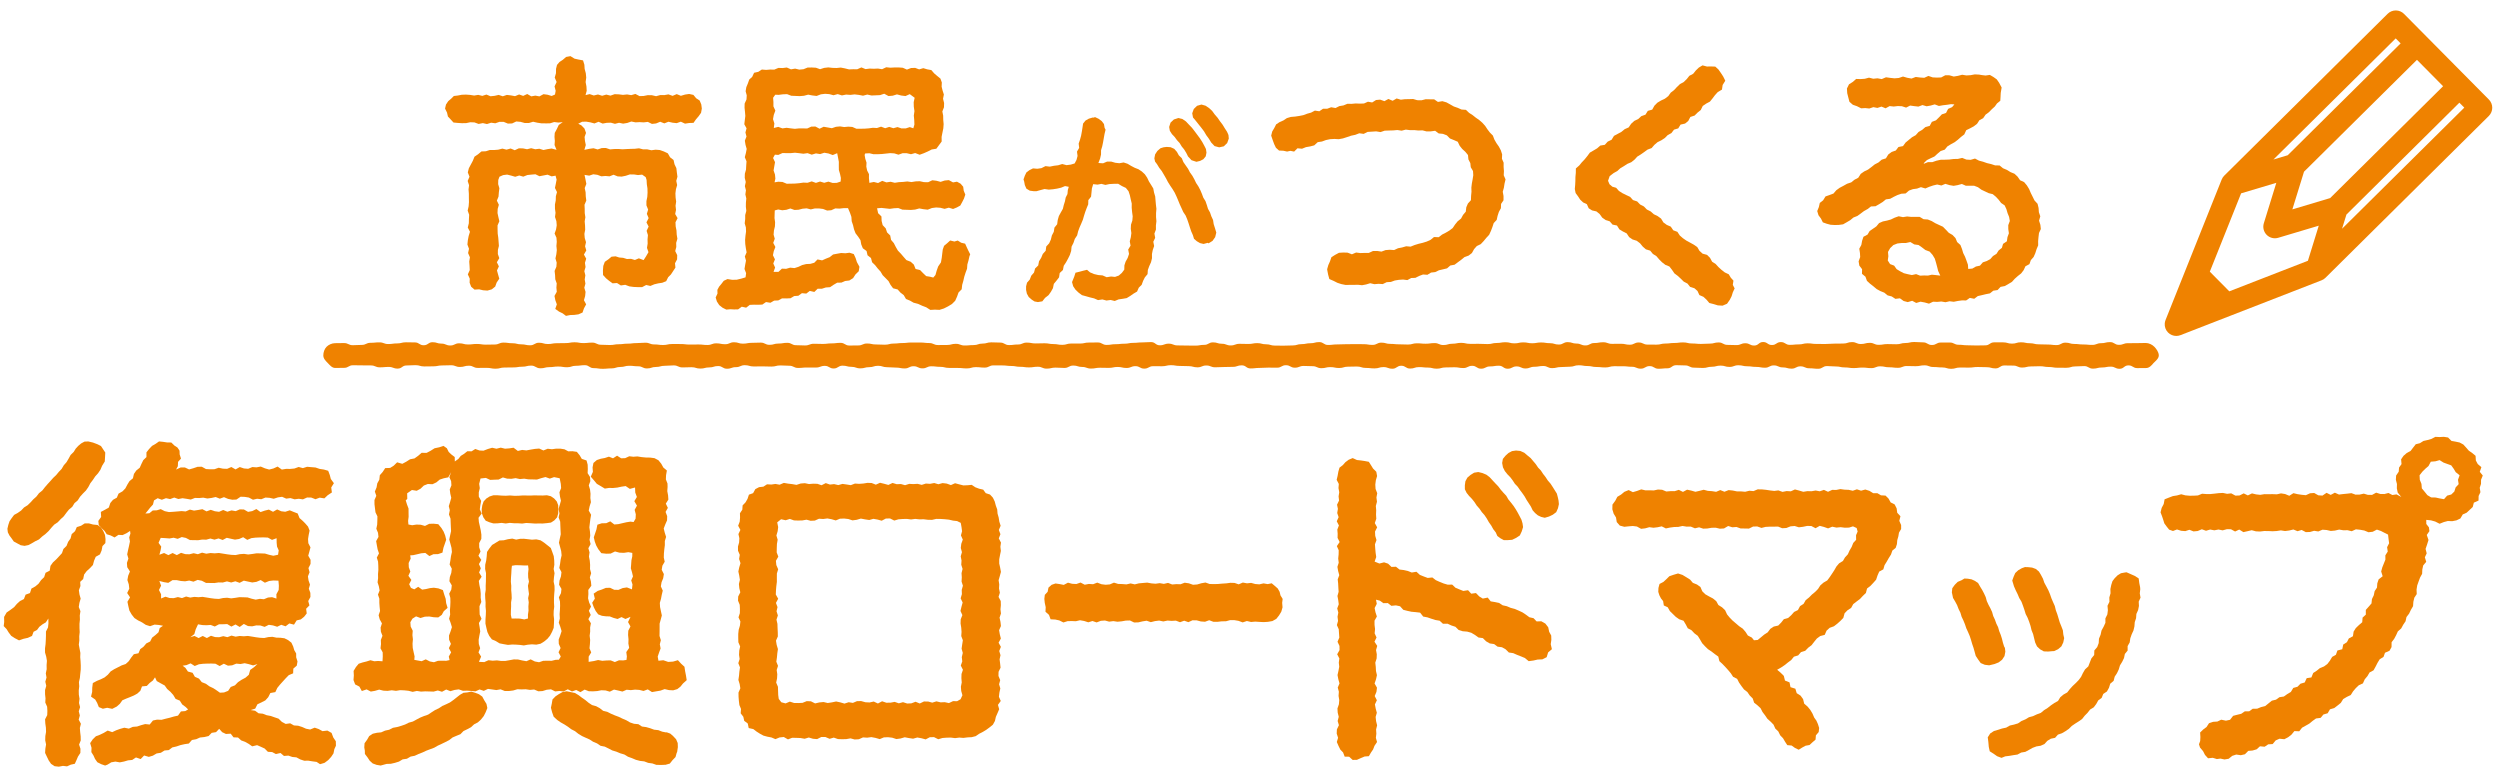 <?xml version="1.0" encoding="utf-8"?>
<!-- Generator: Adobe Illustrator 15.0.0, SVG Export Plug-In . SVG Version: 6.00 Build 0)  -->
<!DOCTYPE svg PUBLIC "-//W3C//DTD SVG 1.1//EN" "http://www.w3.org/Graphics/SVG/1.1/DTD/svg11.dtd">
<svg version="1.1" id="レイヤー_1" xmlns="http://www.w3.org/2000/svg" xmlns:xlink="http://www.w3.org/1999/xlink" x="0px"
	 y="0px" width="431.75px" height="133.976px" viewBox="0 0 431.75 133.976" enable-background="new 0 0 431.75 133.976"
	 xml:space="preserve">
<polygon fill="#EF8200" points="18.223,93.094 18.134,92.391 17.843,91.733 17.455,91.095 16.845,90.665 16.066,90.585 
	15.369,90.394 14.63,90.39 14.009,90.791 13.265,91.023 12.96,91.731 12.384,92.244 12.189,92.984 11.764,93.584 11.488,94.281 
	10.95,94.809 10.705,95.528 10.204,96.077 9.697,96.618 9.145,97.126 8.715,97.724 8.588,98.552 7.867,98.922 7.626,99.674 
	7.092,100.188 6.668,100.792 6.103,101.272 5.43,101.646 5.178,102.416 4.421,102.699 4.131,103.452 3.456,103.8 2.912,104.292 
	2.436,104.854 1.851,105.29 1.143,105.781 0.707,106.544 0.723,107.418 0.64,108.125 1.152,108.669 1.486,109.214 1.937,109.809 
	2.568,110.218 3.287,110.591 4.053,110.323 4.806,110.155 5.532,109.826 5.794,109.11 6.396,108.79 6.796,108.247 7.318,107.837 
	7.913,107.483 8.349,106.819 8.368,107.65 8.29,108.365 7.937,109.063 7.936,109.789 7.911,110.515 7.869,111.238 7.775,111.964 
	7.776,112.688 7.984,113.41 8.104,114.131 8.048,114.854 8.06,115.573 7.91,116.294 8.031,117.01 7.827,117.728 7.989,118.446 
	7.781,119.167 7.783,119.891 7.86,120.611 7.822,121.332 8.141,122.053 8.182,122.777 8.157,123.5 7.785,124.224 7.827,124.948 
	7.928,125.673 7.952,126.397 7.83,127.119 7.809,127.845 7.954,128.573 7.833,129.302 7.789,130.031 8.111,130.708 8.407,131.32 
	8.813,131.913 9.432,132.323 10.159,132.405 10.871,132.267 11.576,132.35 12.224,132.059 12.925,131.9 13.226,131.234 
	13.47,130.66 13.879,130.031 13.895,129.312 13.658,128.59 13.945,127.872 13.931,127.153 13.846,126.436 13.793,125.717 
	13.973,125 13.59,124.281 13.786,123.563 13.605,122.844 13.829,122.124 13.646,121.402 13.733,120.683 13.615,119.962 
	13.603,119.243 13.685,118.524 13.632,117.804 13.795,117.083 13.863,116.361 13.942,115.641 13.949,114.92 13.914,114.199 
	13.855,113.484 13.882,112.769 13.746,112.05 13.61,111.33 13.701,110.607 13.686,109.886 13.762,109.167 13.729,108.446 
	13.727,107.721 13.802,107 13.779,106.277 13.892,105.551 13.604,104.828 13.717,104.105 13.93,103.383 13.725,102.657 
	13.624,101.931 13.891,101.202 13.847,100.486 14.364,100.001 14.531,99.213 14.971,98.629 15.533,98.121 16.045,97.578 
	16.246,96.831 16.537,96.152 17.262,95.741 17.548,95.062 17.692,94.312 18.198,93.791 "/>
<path fill="#EF8200" d="M55.699,126.271l-0.664-0.364l-0.685-0.24l-0.794,0.321l-0.707-0.14l-0.672-0.298l-0.687-0.217l-0.729-0.049
	l-0.646-0.365l-0.775,0.104l-0.65-0.343l-0.578-0.564l-0.676-0.227l-0.673-0.238l-0.71-0.134l-0.665-0.259l-0.737-0.072
	l-0.595-0.441l-0.76-0.114l0.781-0.248l0.375-0.749l0.689-0.323l0.679-0.347l0.506-0.559l0.364-0.718l0.861-0.157l0.34-0.726
	l0.47-0.579l0.497-0.55l0.496-0.545l0.515-0.528l0.755-0.316l0.034-0.814l0.594-0.513l0.126-0.721l-0.229-0.721l-0.001-0.659
	l-0.33-0.571l-0.188-0.641l-0.304-0.653l-0.562-0.44l-0.637-0.322l-0.704-0.092l-0.697-0.019l-0.688-0.141l-0.707,0.05l-0.701,0.155
	l-0.702-0.035l-0.704-0.091l-0.706-0.118l-0.709-0.112l-0.706,0.058l-0.706-0.053l-0.707,0.118l-0.71-0.183l-0.708,0.27
	l-0.708-0.172l-0.711,0.183l-0.71-0.024l-0.709-0.227l-0.708,0.393l-0.711-0.361l-0.713,0.364l-0.715-0.366l-0.721,0.222
	l0.693-0.534l0.24-0.829l0.4-0.866l0.759,0.131l0.711,0.028l0.712-0.051l0.715,0.272l0.717-0.382l0.715-0.01l0.714-0.03l0.715,0.436
	l0.719-0.369l0.717,0.433l0.717-0.522l0.72,0.365l0.717,0.045l0.718-0.157l0.716,0.017l0.72,0.236l0.721-0.356l0.724,0.105
	l0.723,0.228l0.707-0.334l0.745,0.26l0.646-0.497l0.806,0.21l0.46-0.735l0.716-0.168l0.567-0.455l0.456-0.582l-0.104-0.804
	l0.572-0.583l-0.208-0.748l0.38-0.705l-0.014-0.711l-0.265-0.71l0.203-0.712l-0.248-0.715l-0.107-0.713l0.282-0.714l-0.192-0.715
	l0.359-0.714l0.006-0.714l-0.402-0.713l0.197-0.716l0.19-0.718l-0.372-0.72L53.2,93.095l0.109-0.707l0.156-0.749L53.2,90.95
	l-0.489-0.563l-0.49-0.485l-0.496-0.431l-0.315-0.794l-0.69-0.263l-0.682-0.282l-0.769,0.249l-0.696-0.084l-0.705-0.317
	l-0.717,0.408l-0.717-0.379l-0.717,0.178l-0.719,0.249l-0.719-0.526l-0.718,0.357L42.844,88.4l-0.718-0.411l-0.712-0.02L40.7,88.273
	l-0.715-0.128l-0.718,0.228l-0.721-0.3L37.83,88.39l-0.718-0.098l-0.718-0.246l-0.722,0.27l-0.72-0.378l-0.72,0.134l-0.722,0.109
	l-0.721-0.172l-0.721,0.318l-0.72-0.063l-0.723,0.064l-0.724,0.059l-0.727,0.046l-0.726-0.157l-0.694-0.35l-0.678,0.207
	l-0.694,0.024l-0.59,0.48l-0.681,0.049l0.426-0.522l0.422-0.531l0.458-0.499l0.18-0.713l0.635-0.38l0.717,0.268l0.715-0.274
	l0.714,0.156l0.714-0.265l0.714,0.253l0.714-0.137l0.715,0.104l0.716,0.125l0.717-0.28l0.718,0.021l0.716-0.066l0.717,0.144
	l0.715-0.096l0.716-0.158l0.716,0.287l0.718-0.263l0.718,0.303l0.717,0.141l0.717-0.033l0.717-0.486l0.712,0.025l0.712,0.116
	l0.714,0.376l0.717-0.168l0.72,0.084l0.717-0.291l0.716,0.048l0.717,0.159l0.722-0.237l0.718-0.1l0.719,0.317l0.721-0.097
	l0.72,0.214l0.72-0.093l0.718,0.102l0.722-0.324l0.724,0.015l0.725,0.284l0.726-0.271l0.81,0.124l0.59-0.557l0.705-0.463
	l-0.111-0.865l0.46-0.737l-0.531-0.72l-0.179-0.692l-0.277-0.731l-0.744-0.213l-0.722-0.107l-0.725-0.246l-0.726-0.06l-0.726-0.063
	l-0.727,0.231l-0.729-0.197l-0.728,0.264l-0.727,0.07l-0.726-0.006l-0.727,0.12l-0.727-0.521l-0.728,0.334l-0.729,0.183
	l-0.728-0.208l-0.727-0.309l-0.728,0.137l-0.722-0.052l-0.724,0.301l-0.724-0.059L41.41,80.66l-0.73,0.408l-0.727-0.415
	l-0.727,0.313l-0.729-0.028l-0.729-0.159l-0.729,0.256l-0.729,0.013l-0.731-0.04l-0.73-0.405l-0.73,0.016l-0.729,0.246l-0.732,0.208
	l-0.733-0.346l-0.735,0.011l-0.782,0.358l0.309-0.581l0.034-0.753l0.507-0.563l-0.229-0.724l-0.022-0.644l-0.355-0.538l-0.544-0.357
	l-0.52-0.514l-0.729-0.01l-0.671-0.103l-0.721-0.075l-0.585,0.414l-0.617,0.355l-0.518,0.544l-0.452,0.576l0.001,0.815l-0.545,0.526
	l-0.318,0.647l-0.297,0.667l-0.596,0.476l-0.408,0.593l-0.174,0.757l-0.582,0.472l-0.381,0.617l-0.343,0.652l-0.509,0.522
	l-0.667,0.379l-0.299,0.702l-0.657,0.366l-0.466,0.553l-0.256,0.783l-0.642,0.367l-0.736,0.39l0.051,0.876l-0.484,0.675l0.07,0.721
	l0.494,0.54l0.483,0.448l0.406,0.6l0.677,0.205l0.666,0.344l0.677-0.448l0.711,0.039l0.645-0.301l0.65-0.421l0.059,0.46
	l-0.208,0.667l0.124,0.697l-0.152,0.737l-0.167,0.739l-0.155,0.743l0.21,0.74l-0.254,0.741l0.051,0.743l0.467,0.741l-0.303,0.742
	l-0.134,0.74l0.24,0.744l0.085,0.745l-0.366,0.747l0.497,0.747l-0.449,0.771l0.158,0.758l0.179,0.755l0.388,0.677l0.476,0.612
	l0.643,0.417l0.67,0.333l0.652,0.429l0.736,0.232l0.792-0.274l0.744,0.065l0.709,0.137l-0.567,0.381l-0.214,0.742l-0.537,0.484
	l-0.569,0.447l-0.338,0.662l-0.672,0.338l-0.457,0.549l-0.579,0.423l-0.31,0.724l-0.8,0.164l-0.45,0.574l-0.421,0.625l-0.531,0.491
	l-0.711,0.243l-0.64,0.33l-0.64,0.325l-0.604,0.376l-0.489,0.577l-0.563,0.465l-0.646,0.32l-0.665,0.27l-0.721,0.387l-0.1,0.8
	l-0.015,0.729l-0.196,0.808l0.723,0.505l0.328,0.567l0.299,0.739l0.696,0.284l0.741-0.164l0.88,0.182l0.777-0.396l0.533-0.471
	l0.439-0.613l0.644-0.279l0.662-0.262l0.66-0.276l0.616-0.341l0.518-0.476l0.289-0.761l0.831-0.082l0.488-0.51l0.56-0.426l0.37-0.55
	l0.297,0.647l0.688,0.388l0.687,0.375l0.43,0.612l0.561,0.481l0.491,0.554l0.399,0.666l0.725,0.301l0.416,0.658l0.601,0.447
	l0.419,0.415l-0.485,0.286l-0.754,0.063l-0.508,0.721l-0.72,0.159l-0.701,0.206l-0.713,0.171l-0.707,0.188l-0.771-0.031
	l-0.714,0.152l-0.565,0.695l-0.777-0.079l-0.704,0.191l-0.696,0.233l-0.736,0.058l-0.684,0.302l-0.778-0.156l-0.706,0.195
	l-0.697,0.248l-0.688,0.322l-0.785-0.271l-0.682,0.405l-0.67,0.324l-0.682,0.256l-0.541,0.523l-0.451,0.665l0.236,0.801
	l-0.028,0.748l0.364,0.582l0.269,0.594l0.403,0.571l0.631,0.324l0.708,0.247l0.393-0.145l0.673-0.412l0.714-0.124l0.76,0.133
	l0.713-0.141l0.7-0.205l0.728-0.072l0.646-0.433l0.813,0.281l0.596-0.618l0.813,0.24l0.698-0.209l0.648-0.382l0.724-0.116
	l0.639-0.396l0.74-0.068l0.61-0.464l0.71-0.162l0.688-0.234l0.714-0.162l0.738-0.111l0.537-0.611l0.729-0.133l0.662-0.296
	l0.759-0.081l0.724-0.17l0.54-0.555l0.75-0.121l0.541-0.572l0.519,0.579l0.648,0.308l0.825-0.049l0.485,0.633l0.773,0.028
	l0.554,0.501l0.67,0.247l0.628,0.352l0.6,0.424l0.846-0.204l0.654,0.282l0.648,0.298l0.562,0.568l0.739,0.045l0.644,0.343
	l0.799-0.183l0.597,0.513l0.756-0.063l0.677,0.235l0.717,0.069l0.651,0.352l0.684,0.227l0.729-0.003l0.705,0.114l0.719,0.096
	l0.586,0.392l0.791-0.235l0.633-0.476l0.496-0.542l0.404-0.607l0.151-0.74l0.271-0.587l-0.018-0.775l-0.435-0.64l-0.298-0.796
	l-0.721-0.404L55.699,126.271z M44.462,114.684l-0.643,0.579l-0.611,0.43l-0.24,0.847l-0.568,0.496l-0.675,0.361l-0.624,0.414
	l-0.526,0.547l-0.722,0.278l-0.45,0.672l-0.712,0.28l-0.711,0.042l-0.51-0.363l-0.623-0.411l-0.681-0.325l-0.604-0.439l-0.719-0.286
	l-0.479-0.609l-0.711-0.313l-0.393-0.69l-0.811-0.222l-0.428-0.637l-0.481-0.366l0.659-0.1l0.715-0.307l0.715,0.459l0.719-0.299
	l0.716-0.087l0.716-0.03l0.717-0.01l0.719,0.031l0.718,0.398l0.719-0.398l0.72,0.338l0.72-0.063l0.719-0.293l0.718,0.068
	l0.721-0.139l0.723,0.162l0.734,0.219L44.462,114.684z M27.526,95.807l0.205-0.752l0.115-0.655l-0.465-0.654l0.374-0.856
	l0.814,0.047l0.705,0.056l0.706-0.128l0.707,0.191l0.708-0.306l0.707,0.149l0.706,0.372l0.707,0.011l0.701,0.013l0.703-0.108
	l0.704,0.015l0.707-0.194l0.709,0.189l0.707-0.206l0.705,0.268l0.707-0.379l0.71,0.162l0.71,0.152l0.707-0.108l0.711-0.308
	l0.71,0.459l0.709-0.299l0.708-0.085l0.712-0.031l0.713-0.01l0.715,0.032l0.715,0.398l0.79-0.291l0.013,0.795l0.063,0.652
	l0.292,0.655l-0.111,0.755l-0.814,0.173l-0.724-0.162L45.765,95.6l-0.724-0.027l-0.726-0.016l-0.726,0.112l-0.725,0.092
	l-0.724-0.107l-0.725,0.05l-0.72,0.153l-0.72-0.033l-0.722-0.092l-0.725-0.117l-0.728-0.113l-0.724,0.059l-0.724-0.053l-0.725,0.117
	l-0.729-0.183l-0.727,0.271l-0.727-0.172l-0.729,0.183L31.994,95.7l-0.727-0.227l-0.727,0.393l-0.729-0.361l-0.729,0.364
	l-0.747-0.366L27.526,95.807z M27.52,100.333l0.819,0.21l0.723,0.115l0.724-0.465l0.724-0.005l0.725,0.147l0.727,0.057l0.725-0.128
	l0.724,0.19l0.725-0.306l0.72,0.15l0.72,0.372l0.722,0.011l0.725,0.011l0.727-0.106l0.725,0.015l0.724-0.195l0.725,0.19l0.729-0.206
	l0.727,0.267l0.726-0.379l0.729,0.162l0.728,0.153l0.727-0.109l0.727-0.307l0.729,0.459l0.73-0.299l0.732-0.086l0.879,0.03
	l0.071,0.877l-0.032,0.734l-0.398,0.733l0.015,0.752l-0.756-0.245l-0.705,0.062l-0.706,0.292l-0.707-0.066l-0.708,0.138
	l-0.707-0.162l-0.706-0.219l-0.707-0.028l-0.701-0.015l-0.703,0.112l-0.704,0.092l-0.707-0.107l-0.709,0.05l-0.706,0.154
	l-0.706-0.035l-0.707-0.09l-0.71-0.118l-0.709-0.113l-0.708,0.059l-0.711-0.053l-0.71,0.117l-0.71-0.182l-0.708,0.27l-0.711-0.172
	L30,103.301l-0.715-0.024l-0.715-0.228l-0.752,0.311l-0.001-0.735l-0.364-0.731l0.366-0.747L27.52,100.333z"/>
<polygon fill="#EF8200" points="4.241,94.269 4.911,94.135 5.503,93.821 6.071,93.484 6.739,93.156 7.275,92.659 7.856,92.215 
	8.392,91.716 8.864,91.151 9.356,90.61 9.974,90.195 10.473,89.663 11.013,89.168 11.448,88.574 11.909,88.004 12.476,87.529 
	12.864,86.896 13.427,86.413 13.822,85.791 14.311,85.244 14.835,84.72 15.256,84.116 15.6,83.459 16.044,82.878 16.446,82.271 
	16.943,81.721 17.347,81.114 17.637,80.437 18.096,79.695 18.146,78.829 18.18,78.152 17.807,77.587 17.439,77.031 16.844,76.729 
	16.067,76.433 15.251,76.239 14.595,76.264 14.018,76.58 13.528,76.989 13.096,77.455 12.717,78.059 12.196,78.57 11.852,79.199 
	11.488,79.818 11.013,80.357 10.646,80.98 10.15,81.498 9.696,82.051 9.172,82.544 8.699,83.081 8.215,83.609 7.746,84.151 
	7.301,84.715 6.736,85.167 6.299,85.743 5.763,86.224 5.276,86.759 4.761,87.259 4.146,87.642 3.651,88.167 3.066,88.578 
	2.436,88.925 2.023,89.471 1.647,90.022 1.435,90.655 1.279,91.319 1.354,91.936 1.636,92.486 1.991,92.959 2.381,93.517 
	2.974,93.836 3.566,94.159 "/>
<polygon fill="#EF8200" points="79.414,120.008 78.853,120.454 78.286,120.9 77.699,121.317 77.047,121.629 76.385,121.921 
	75.785,122.322 75.139,122.625 74.532,123.014 73.932,123.417 73.245,123.651 72.58,123.925 71.94,124.261 71.307,124.608 
	70.606,124.802 69.957,125.124 69.273,125.358 68.578,125.559 67.861,125.691 67.21,126.026 66.501,126.179 65.832,126.476 
	65.107,126.548 64.383,126.711 63.759,127.123 63.389,127.764 62.959,128.354 62.911,129.084 63.006,129.631 63.02,130.211 
	63.463,130.792 63.846,131.372 64.369,131.849 65.037,132.092 65.742,132.208 66.764,131.929 67.503,131.905 68.21,131.741 
	68.904,131.525 69.543,131.141 70.272,131.037 70.909,130.662 71.63,130.518 72.289,130.214 72.965,129.95 73.622,129.644 
	74.303,129.386 74.986,129.131 75.618,128.769 76.279,128.465 76.934,128.145 77.581,127.814 78.163,127.359 78.837,127.07 
	79.519,126.792 80.042,126.253 80.699,125.937 81.34,125.591 81.879,125.09 82.527,124.754 83.063,124.263 83.54,123.668 
	83.874,123.006 84.165,122.277 84.012,121.559 83.633,120.945 83.289,120.302 82.713,119.892 82.065,119.642 81.403,119.438 
	80.725,119.575 80.021,119.646 "/>
<polygon fill="#EF8200" points="115.092,126.45 115.071,126.498 114.364,126.359 113.688,126.096 112.964,126.017 112.285,125.766 
	111.592,125.57 110.866,125.47 110.238,125.063 109.497,124.998 108.81,124.769 108.176,124.396 107.512,124.112 106.861,123.798 
	106.184,123.546 105.521,123.262 104.878,122.935 104.164,122.757 103.585,122.306 102.95,121.959 102.234,121.76 101.636,121.357 
	101.077,120.893 100.488,120.488 99.921,120.054 99.289,119.677 98.573,119.531 97.865,119.38 97.154,119.516 96.529,119.863 
	95.931,120.264 95.416,120.795 95.292,121.53 95.145,122.219 95.345,122.998 95.624,123.782 96.244,124.346 96.839,124.758 
	97.472,125.114 98.079,125.505 98.659,125.941 99.306,126.274 99.879,126.729 100.499,127.11 101.162,127.413 101.825,127.708 
	102.437,128.104 103.109,128.384 103.716,128.8 104.45,128.944 105.102,129.268 105.75,129.603 106.45,129.815 107.121,130.096 
	107.821,130.301 108.457,130.689 109.146,130.935 109.821,131.221 110.527,131.406 111.259,131.491 111.944,131.749 
	112.666,131.848 113.353,132.092 114.222,132.106 114.953,132.075 115.678,131.87 116.147,131.279 116.659,130.747 116.859,130.034 
	116.945,129.854 117.066,129.026 117.039,128.321 116.762,127.669 116.284,127.157 115.757,126.694 "/>
<polygon fill="#EF8200" points="85.216,85.53 84.548,85.74 83.983,86.102 83.519,86.602 83.294,87.256 83.188,87.945 83.223,88.66 
	83.472,89.335 83.881,89.928 84.54,90.201 85.216,90.396 85.922,90.377 86.629,90.304 87.34,90.406 88.049,90.302 88.757,90.363 
	89.469,90.368 90.179,90.419 90.888,90.317 91.596,90.36 92.308,90.411 93.021,90.407 93.737,90.409 94.451,90.344 95.147,90.252 
	95.734,89.871 96.212,89.341 96.407,88.653 96.419,87.945 96.399,87.251 96.154,86.598 95.699,86.084 95.134,85.698 94.451,85.531 
	93.745,85.574 93.038,85.569 92.327,85.549 91.619,85.583 90.91,85.573 90.199,85.57 89.489,85.618 88.779,85.621 88.071,85.568 
	87.359,85.614 86.646,85.591 85.934,85.534 "/>
<path fill="#EF8200" d="M116.234,114.258l-0.838,0.054l-0.841-0.289l-0.839,0.09l-0.13-0.719l0.238-0.703l0.262-0.704l-0.135-0.721
	l0.179-0.705l-0.231-0.726l0.011-0.714l0.006-0.713v-0.714l0.196-0.703l0.188-0.705l-0.156-0.724l-0.154-0.726l-0.037-0.718
	l0.202-0.705l0.135-0.708l0.171-0.706l-0.334-0.733l0.123-0.71l0.286-0.703l0.113-0.711l-0.372-0.736l0.117-0.71l0.4-0.69
	l-0.155-0.72l0.02-0.713l0.068-0.712l0.091-0.714l-0.001-0.717l0.218-0.704l-0.23-0.729l-0.18-0.729l0.269-0.704l0.307-0.703
	l0.021-0.719l-0.277-0.734l0.394-0.698l-0.35-0.736l0.44-0.698l-0.051-0.726l-0.137-0.731l0.052-0.723l-0.016-0.591l-0.278-0.71
	l0.029-0.724l0.141-0.813l-0.615-0.524l-0.354-0.648l-0.488-0.601l-0.68-0.359l-0.757-0.101l-0.74-0.014l-0.727-0.068l-0.73-0.118
	l-0.702,0.055l-0.7-0.084l-0.702,0.327l-0.699,0.027l-0.703-0.453l-0.704,0.454l-0.706-0.287l-0.707,0.233l-0.698,0.129
	l-0.682,0.225l-0.586,0.504l-0.149,0.766l0.056,0.769l-0.364,0.832l0.566,0.655l0.479,0.582l0.645,0.375l0.733,0.444l0.718-0.11
	l0.717,0.008l0.72-0.07l0.721-0.157l0.725-0.104l0.722,0.488l0.9-0.244l0.033,0.876l0.28,0.761l-0.438,0.728l0.45,0.77l-0.396,0.733
	l0.197,0.762l-0.036,0.754l-0.345,0.587l-0.534-0.075l-0.697,0.109l-0.695,0.157l-0.699,0.166l-0.7,0.061l-0.702-0.541l-0.702,0.322
	l-0.756,0.009l-0.766,0.247l-0.164,0.826l-0.218,0.646l-0.239,0.711l0.173,0.737l0.25,0.678l0.353,0.633l0.527,0.687l0.84,0.095
	l0.763-0.023l0.763-0.366l0.764,0.208l0.767,0.029l0.77-0.115l0.682,0.126l-0.005,0.594l-0.147,0.687l-0.047,0.69l-0.055,0.69
	l0.207,0.7l0.161,0.702l-0.302,0.682l0.221,0.708l-0.094,0.843l-0.87-0.335l-0.723,0.111l-0.727,0.308l-0.727-0.006l-0.73-0.351
	l-0.729,0.017l-0.713,0.291l-0.703,0.234l-0.69,0.471l0.202,0.871l-0.46,0.71l0.278,0.759l0.338,0.671l0.426,0.568l0.645,0.248
	l0.678,0.085l0.674,0.022l0.673,0.261l0.677,0.18l0.678-0.326l0.68,0.326l0.877-0.371l-0.43,0.903l0.417,0.761l-0.372,0.725
	l-0.036,0.74l0.072,0.746l-0.023,0.739l0.136,0.75l-0.496,0.721l0.1,0.752l-0.064,0.603l-0.573,0.086l-0.722-0.022l-0.719,0.304
	l-0.722-0.29l-0.719,0.019l-0.722,0.058l-0.724-0.137l-0.726,0.175l-0.912,0.143l0.005-0.906l0.437-0.72l-0.293-0.721l0.072-0.72
	l0.039-0.721l-0.085-0.719l0.089-0.719l-0.007-0.718l0.133-0.718l-0.438-0.719l0.41-0.719l-0.322-0.719l0.369-0.722l-0.325-0.722
	l-0.184-0.721l0.056-0.72l-0.017-0.721l0.524-0.72l-0.069-0.72l-0.184-0.722l0.221-0.723l-0.194-0.72l0.016-0.721l-0.059-0.722
	l-0.142-0.716l0.103-0.716l-0.206-0.719l0.387-0.722l-0.184-0.723l0.122-0.721l-0.05-0.721l-0.101-0.722l0.083-0.724l0.091-0.723
	l0.127-0.723l-0.411-0.726l0.151-0.725l0.228-0.723l-0.098-0.723l0.029-0.726l-0.086-0.728l-0.215-0.73l0.267-0.729l-0.056-0.715
	l-0.411-0.664l0.03-0.714l-0.023-0.743l-0.195-0.733l-0.82-0.273l-0.366-0.619l-0.487-0.595l-0.747-0.108l-0.734,0.018l-0.654-0.35
	l-0.712-0.111l-0.721-0.003l-0.732,0.102l-0.735-0.085l-0.737,0.298l-0.736-0.331l-0.734,0.062l-0.735,0.121l-0.739,0.138
	l-0.737-0.083l-0.737,0.176l-0.74-0.558l-0.738,0.113l-0.738,0.057l-0.735-0.181l-0.742,0.185l-0.742-0.168l-0.743,0.216
	L83.5,77.833l-0.692-0.035l-0.726-0.261l-0.642,0.408l-0.728-0.018l-0.563,0.447l-0.574,0.357l-0.414,0.527l-0.614,0.436
	l-0.016-0.764l-0.599-0.458l-0.443-0.426l-0.318-0.638l-0.597-0.405l-0.71,0.244l-0.81,0.167l-0.701,0.443l-0.674,0.352
	l-0.867-0.008l-0.593,0.513l-0.636,0.455l-0.768,0.15l-0.656,0.417l-0.681,0.367l-0.893-0.259L68,80.418l-0.624,0.392l-0.854,0.033
	l-0.435,0.669l-0.493,0.557l-0.084,0.774l-0.351,0.628l-0.126,0.708l-0.296,0.711l0.253,0.74l-0.318,0.724l0.001,0.711l0.084,0.708
	l0.09,0.706l0.334,0.696l-0.013,0.711l-0.027,0.711l-0.149,0.717l0.293,0.699l0.079,0.71l-0.404,0.729l0.124,0.708l0.131,0.706
	l0.237,0.703l-0.376,0.726l0.218,0.703l0.04,0.712l0.011,0.714l-0.06,0.715l0.012,0.712l-0.09,0.717l0.223,0.698l0.131,0.703
	l-0.284,0.722l0.237,0.703v0.716l0.048,0.71l0.073,0.709l-0.246,0.723l0.189,0.708l0.385,0.699l-0.233,0.725l0.053,0.715
	l0.271,0.705l-0.281,0.726l0.026,0.713l-0.082,0.721l0.375,0.704l0.012,0.721l-0.045,0.814l-0.76-0.054l-0.66,0.049l-0.662-0.177
	l-0.662,0.211l-0.687,0.171l-0.686,0.226l-0.471,0.571l-0.404,0.672l0.042,0.781l-0.059,0.792l0.283,0.751l0.73,0.377l0.424,0.77
	l0.826-0.285l0.724,0.377l0.725-0.129l0.725-0.21l0.725,0.183l0.725,0.035l0.724-0.103l0.725,0.098l0.723-0.117l0.719,0.032
	l0.719,0.076l0.72,0.184l0.721-0.158l0.722,0.113l0.724-0.043l0.724,0.02l0.725,0.022l0.725-0.193l0.725,0.223l0.723-0.391
	l0.723,0.29l0.722-0.214l0.722-0.1l0.721,0.245l0.722-0.022l0.721,0.051l0.721,0.067l0.721-0.325l0.722,0.242l0.722-0.341
	l0.724,0.099l0.724,0.104l0.725-0.128l0.726,0.29l0.727,0.001l0.725-0.089l0.725-0.216l0.724,0.027l0.724-0.022l0.725,0.108
	l0.723-0.066l0.725,0.309l0.725-0.042l0.727-0.227l0.729-0.073l0.725,0.363l0.726-0.08l0.726,0.093l0.725-0.381l0.726,0.374
	l0.728-0.259l0.729,0.378l0.726-0.438l0.726,0.282l0.727,0.016l0.722-0.048l0.722-0.138l0.724,0.033l0.727,0.211l0.729-0.36
	l0.727,0.163l0.726,0.178l0.727-0.315l0.73,0.067l0.728-0.086l0.729,0.047l0.729,0.183l0.73-0.274l0.729,0.468l0.728-0.128
	l0.731-0.125l0.732-0.263l0.735,0.173l0.734,0.039l0.71-0.207l0.548-0.432l0.431-0.536l0.646-0.583l-0.127-0.807l-0.146-0.743
	l-0.115-0.766l-0.571-0.521l-0.559-0.612L116.234,114.258z M96.851,83.564l0.054,0.725l-0.289,0.727l0.091,0.727l0.168,0.726
	l-0.201,0.725l-0.225,0.724l0.172,0.725l-0.143,0.724l0.27,0.724l0.026,0.725l0.031,0.726l0.037,0.727l-0.16,0.727l-0.151,0.728
	l0.194,0.725l0.191,0.727l0.075,0.726l-0.165,0.726l-0.099,0.728l-0.133,0.727l0.372,0.728l-0.087,0.726l-0.249,0.728l-0.076,0.721
	l0.409,0.723l-0.078,0.725l-0.366,0.726l0.192,0.73l0.019,0.727l-0.031,0.726l-0.054,0.727l0.038,0.731l-0.181,0.729l0.27,0.729
	l0.216,0.731l-0.232,0.731l-0.27,0.729l0.017,0.729l0.314,0.732l-0.355,0.734l0.387,0.735l-0.327,0.553l-0.533,0.009l-0.721,0.174
	l-0.722-0.014l-0.725,0.015l-0.727,0.249l-0.726-0.134l-0.724-0.364l-0.726,0.321l-0.729-0.13l-0.727-0.169l-0.727-0.012
	l-0.729,0.135l-0.729,0.127l-0.727,0.004l-0.727-0.097l-0.73,0.055l-0.731-0.084l-0.731,0.327l-0.914-0.048l0.376-0.907
	l-0.453-0.727l0.286-0.726l-0.232-0.727l-0.026-0.724l0.125-0.725l0.147-0.725l-0.102-0.723l-0.122-0.725l0.445-0.725l-0.317-0.725
	l-0.021-0.727l-0.01-0.728l0.314-0.727l-0.11-0.726l0.008-0.726l-0.069-0.726l-0.156-0.726l-0.105-0.728l0.487-0.728l-0.438-0.727
	l0.294-0.727l-0.318-0.727l0.401-0.721l-0.488-0.723l0.357-0.725L82.76,94.52l-0.005-0.73l0.372-0.726l0.008-0.727l-0.108-0.727
	l-0.158-0.731l-0.166-0.728l-0.062-0.73l0.541-0.731l-0.321-0.73l0.099-0.73l0.137-0.729l-0.406-0.731l-0.005-0.734L82.86,84.3
	l-0.107-0.736l0.233-0.927l0.928-0.102l0.733,0.342l0.735-0.034l0.733-0.024l0.732-0.366l0.733,0.208l0.736,0.029l0.736-0.115
	l0.733,0.161l0.738-0.069l0.736,0.115l0.735,0.015l0.734,0.022l0.739-0.24l0.738-0.194l0.742,0.27l0.741-0.254l0.965,0.193
	L96.851,83.564z M77.908,83.09l0.054,0.719l-0.289,0.719l0.091,0.721l0.168,0.721l-0.201,0.721l-0.225,0.718l0.173,0.719
	l-0.143,0.719l0.269,0.718l0.026,0.718l0.031,0.72l0.037,0.72l-0.159,0.721l-0.152,0.722l0.194,0.721l0.191,0.721l0.075,0.719
	l-0.164,0.72l-0.1,0.721l-0.133,0.721l0.371,0.723l-0.086,0.721l-0.249,0.721l-0.077,0.721l0.41,0.717l-0.079,0.717l-0.364,0.718
	l0.191,0.721l0.019,0.724l-0.03,0.722l-0.055,0.719l0.038,0.722l-0.181,0.725l0.27,0.723l0.216,0.723l-0.231,0.725l-0.27,0.725
	l0.016,0.724l0.314,0.722l-0.355,0.727l0.388,0.727l-0.403,0.73l0.137,0.608l-0.581,0.122l-0.708-0.014l-0.706,0.015l-0.707,0.249
	l-0.705-0.134l-0.709-0.364l-0.71,0.321l-0.712-0.13l-0.552-0.103l0.047-0.59l-0.164-0.733l-0.157-0.736l-0.034-0.741l0.065-0.743
	l-0.085-0.736l0.054-0.746l-0.356-0.73l-0.057-0.745l0.365-0.618l0.621-0.394l0.765,0.286l0.766-0.233l0.769-0.025l0.769,0.124
	l0.762,0.034l0.61-0.443l0.346-0.629l0.658-0.584l-0.246-0.811l-0.083-0.746l-0.236-0.699l-0.245-0.812l-0.78-0.292l-0.785-0.117
	l-0.673,0.07l-0.672,0.157l-0.676,0.104l-0.676-0.487l-0.679,0.437l-0.577-0.251l-0.304-0.629l0.377-0.746l-0.514-0.716l0.334-0.743
	L70.6,97.966l-0.027-0.735l0.348-0.75l-0.078-0.574l0.522-0.031l0.694-0.158l0.697-0.166l0.699-0.062l0.701,0.541l0.701-0.321
	l0.775-0.011l0.779-0.262l0.172-0.842l0.23-0.662l0.245-0.721l-0.177-0.733l-0.266-0.668l-0.377-0.617l-0.547-0.668l-0.836-0.085
	l-0.732,0.024l-0.731,0.365l-0.734-0.208l-0.736-0.029l-0.737,0.115l-0.652-0.127l-0.054-0.617l0.09-0.713l-0.012-0.712
	l-0.003-0.713l-0.267-0.706l-0.22-0.709l0.271-0.243l-0.024-0.972l0.826-0.573l0.828,0.132l0.655-0.354l0.575-0.549l0.682-0.266
	l0.813,0.038l0.667-0.316l0.584-0.486l0.704-0.228l0.765-0.155l0.502-0.901l-0.312,0.865L77.908,83.09z"/>
<path fill="#EF8200" d="M91.136,93.117l-0.664-0.074l-0.665,0.014L89.14,93.19l-0.667-0.174l-0.745,0.105l-0.723,0.185l-0.752,0.036
	l-0.639,0.391l-0.631,0.381l-0.455,0.58l-0.418,0.624l-0.057,0.75l-0.084,0.729l-0.172,0.736l-0.016,0.72l0.153,0.721l-0.011,0.725
	l-0.01,0.721l-0.035,0.723l0.005,0.724l-0.108,0.724l0.025,0.724l0.062,0.721l-0.01,0.726l0.07,0.727l-0.025,0.728l-0.053,0.729
	l-0.007,0.75l0.159,0.73l0.176,0.721l0.322,0.674l0.454,0.598l0.691,0.3l0.63,0.385l0.723,0.141l0.732,0.128l0.746-0.067
	l0.664,0.022l0.665,0.047l0.667,0.09l0.667-0.125l0.736-0.068l0.753,0.056l0.732-0.158l0.638-0.395l0.557-0.464l0.451-0.557
	l0.34-0.638l0.282-0.685l0.045-0.743l0.022-0.742l-0.081-0.719l0.016-0.721l0.085-0.724l-0.04-0.723v-0.722l0.041-0.724l0.063-0.724
	l-0.014-0.724l-0.147-0.721l0.056-0.726l0.099-0.727l-0.152-0.728l0.117-0.73l-0.021-0.746l-0.08-0.744l-0.248-0.703l-0.26-0.703
	l-0.585-0.473l-0.565-0.445l-0.627-0.409l-0.725-0.163l-0.752,0.056L91.136,93.117z M91.275,98.303l-0.073,0.715l0.014,0.714
	l0.134,0.713l-0.174,0.715l0.079,0.715l0.097,0.714l-0.146,0.713l0.107,0.717l-0.061,0.717l0.021,0.719l-0.099,0.72l0.006,0.638
	l-0.636,0.16l-0.771-0.144l-0.77-0.015l-0.646,0.007l-0.135-0.646l0.01-0.715l0.035-0.713l-0.005-0.714l0.11-0.715l-0.027-0.714
	l-0.062-0.714l0.011-0.713l-0.071-0.717l0.026-0.718l0.052-0.719l0.037-0.72l0.068-0.596l0.596-0.099l0.77,0.011l0.771,0.038
	l0.654-0.009L91.275,98.303z"/>
<path fill="#EF8200" d="M165.659,83.648l-0.719-0.195l-0.719,0.321l-0.72-0.26l-0.723-0.086l-0.72,0.2l-0.719-0.212l-0.718,0.14
	l-0.719-0.047l-0.719,0.227l-0.718-0.179l-0.719,0.045l-0.721-0.039l-0.721,0.23l-0.722-0.202l-0.721,0.029l-0.721-0.215
	l-0.72,0.343l-0.72-0.2l-0.721-0.174l-0.722,0.329l-0.721-0.288l-0.723-0.026l-0.721,0.117l-0.721,0.052l-0.716-0.047l-0.717,0.274
	l-0.719-0.113l-0.721-0.102l-0.724,0.204l-0.722-0.169l-0.72,0.081l-0.722-0.253l-0.725,0.368l-0.723-0.247l-0.723-0.02
	l-0.726,0.061L139,83.448l-0.725,0.055l-0.723,0.235l-0.726-0.13l-0.728-0.086l-0.729-0.127l-0.73,0.314l-0.719-0.131l-0.71,0.102
	l-0.742-0.041l-0.635,0.41l-0.743,0.082l-0.646,0.343l-0.381,0.693l-0.723,0.262l-0.239,0.72l-0.341,0.6l-0.511,0.534l-0.05,0.733
	l-0.412,0.628l0.021,0.728l-0.059,0.71l-0.27,0.714l0.385,0.719l-0.339,0.72l0.16,0.719l-0.038,0.718l-0.2,0.717l0.005,0.717
	l0.306,0.717l-0.114,0.718l0.237,0.718l-0.214,0.718l-0.153,0.72l0.153,0.721l0.111,0.72l-0.169,0.719l0.071,0.719l0.169,0.719
	l-0.364,0.719l-0.028,0.72l0.294,0.722l0.033,0.72l-0.013,0.719l-0.232,0.721l0.327,0.715l-0.082,0.715l-0.213,0.717l-0.075,0.72
	l-0.001,0.723l0.02,0.72l0.306,0.719l-0.152,0.72l-0.038,0.724l0.102,0.721l-0.227,0.723l0.288,0.724l-0.104,0.723l-0.065,0.723
	l-0.106,0.722l0.218,0.724l0.118,0.727l-0.319,0.728l0.01,0.729l0.057,0.72l0.088,0.711l0.28,0.674l-0.057,0.752l0.456,0.597
	l0.159,0.713l0.606,0.447l0.163,0.79l0.799,0.176l0.542,0.417l0.584,0.374l0.621,0.338l0.682,0.185l0.695,0.131l0.693,0.292
	l0.725-0.295l0.719-0.073l0.721,0.412l0.72-0.277l0.721,0.013l0.72,0.028l0.72,0.125l0.718-0.214l0.719,0.215l0.718,0.06l0.72-0.364
	l0.718,0.005l0.72,0.308l0.721-0.209l0.722,0.255l0.722,0.024l0.72-0.019l0.721-0.129l0.719,0.192l0.721-0.037l0.722-0.319
	l0.722,0.045l0.722-0.095l0.721,0.135l0.721,0.209l0.716-0.299l0.717-0.028l0.719,0.08l0.722,0.236l0.723-0.097l0.722-0.21
	l0.721,0.136l0.721,0.107l0.725-0.204l0.723,0.129l0.723,0.197l0.726-0.379l0.725-0.008l0.724,0.361l0.724-0.214l0.725-0.057
	l0.728-0.015l0.729,0.094l0.729-0.094l0.714,0.055l0.703-0.089l0.719-0.037l0.695-0.176l0.601-0.413l0.624-0.317l0.602-0.364
	l0.573-0.424l0.571-0.464l0.352-0.638l0.162-0.714l0.287-0.651l0.286-0.667l-0.214-0.752l0.486-0.671l-0.317-0.725l0.083-0.72
	l0.158-0.721l-0.212-0.718l0.192-0.718l-0.299-0.718l0.016-0.717l0.344-0.717l-0.077-0.717l-0.089-0.718l0.156-0.719l-0.218-0.72
	l0.283-0.72l-0.397-0.72l0.393-0.72l-0.18-0.718l-0.124-0.719l0.317-0.719l-0.079-0.721l-0.16-0.721l0.243-0.72l-0.084-0.72
	l0.069-0.72l-0.022-0.715l-0.381-0.715l0.231-0.718l-0.145-0.72l0.038-0.722l-0.109-0.72l0.208-0.72l0.192-0.719l-0.133-0.724
	l-0.161-0.722v-0.722l0.134-0.724l0.148-0.724l-0.083-0.722l0.103-0.722l-0.378-0.725l0.283-0.726l-0.274-0.729l0.309-0.727
	l-0.227-0.716l-0.111-0.705l-0.194-0.683l-0.059-0.713l-0.24-0.669l-0.188-0.704l-0.319-0.661l-0.497-0.54l-0.739-0.243
	l-0.433-0.602l-0.712-0.166l-0.653-0.246l-0.62-0.416l-0.735,0.068l-0.71,0.027L165.659,83.648z M166.148,91.742l-0.195,0.724
	l0.321,0.722l-0.26,0.723l-0.087,0.723l0.2,0.722l-0.211,0.723l0.14,0.725l-0.047,0.724l0.227,0.727l-0.179,0.725l0.045,0.725
	l-0.039,0.724l0.23,0.724l-0.203,0.725l0.03,0.725l-0.216,0.728l0.344,0.725l-0.201,0.725l-0.173,0.726l0.328,0.72l-0.287,0.721
	l-0.026,0.723l0.116,0.725l0.054,0.728l-0.049,0.725l0.274,0.725l-0.113,0.726l-0.101,0.729l0.203,0.727l-0.169,0.727l0.081,0.731
	l-0.253,0.728l0.367,0.728l-0.245,0.727l-0.021,0.731l0.061,0.731l-0.147,0.734l0.056,0.734l0.209,0.735l-0.317,0.69l-0.602,0.343
	l-0.704-0.013l-0.707,0.335l-0.719-0.154l-0.721,0.029l-0.72-0.173l-0.72,0.224l-0.72-0.197l-0.72-0.002l-0.721,0.345l-0.723-0.301
	l-0.723,0.275l-0.723,0.031l-0.721-0.233l-0.722,0.197l-0.721-0.248l-0.721,0.139l-0.724,0.005l-0.724-0.248l-0.722,0.385
	l-0.724-0.339l-0.722,0.16l-0.717-0.037l-0.719-0.2l-0.72,0.003l-0.722,0.308l-0.726-0.115l-0.722,0.237l-0.722-0.213l-0.723-0.154
	l-0.726,0.153l-0.724,0.111l-0.725-0.169l-0.727,0.071l-0.726,0.17l-0.726-0.365l-0.723-0.029l-0.729,0.295l-0.729,0.033
	l-0.73-0.013l-0.729-0.232l-0.737,0.308l-0.736-0.196l-0.441-0.583l-0.093-0.663l-0.024-0.705l-0.021-0.724l-0.306-0.722
	l0.152-0.723l0.038-0.723l-0.102-0.722l0.227-0.724l-0.288-0.724l0.103-0.725l0.067-0.727l0.105-0.724l-0.218-0.725l-0.118-0.725
	l0.32-0.723l-0.01-0.726l-0.036-0.725l-0.022-0.727l-0.166-0.725l0.24-0.726l-0.228-0.725l0.167-0.72l-0.271-0.721l0.384-0.723
	l-0.409-0.725l0.031-0.729l0.06-0.724l0.092-0.725l-0.002-0.727l0.006-0.728l0.222-0.728l-0.318-0.727l-0.073-0.73l0.412-0.728
	l-0.276-0.729l0.014-0.726l0.027-0.731l0.125-0.731l-0.215-0.735l0.216-0.733l0.087-0.717l-0.163-0.815l0.667-0.537l0.787,0.173
	l0.725-0.228l0.72,0.256l0.72,0.023l0.719-0.018l0.72-0.129l0.72,0.19l0.72-0.037l0.722-0.318l0.722,0.046l0.724-0.096l0.723,0.136
	l0.721,0.208l0.721-0.299l0.723-0.028l0.721,0.081l0.723,0.235l0.725-0.097l0.721-0.211l0.723,0.136l0.723,0.108l0.717-0.204
	l0.718,0.128l0.72,0.198l0.724-0.378l0.724-0.009l0.722,0.36l0.723-0.214l0.722-0.055l0.726-0.016l0.725,0.095l0.725-0.096
	l0.728,0.078l0.724-0.017l0.726,0.089l0.724,0.016l0.728-0.168l0.729,0.011l0.73,0.046l0.73,0.075l0.717,0.166l0.69,0.076
	l0.632,0.31l0.131,0.721L166.148,91.742z"/>
<polygon fill="#EF8200" points="218.924,100.874 218.21,100.75 217.496,100.917 216.782,100.86 216.068,100.665 215.354,100.741 
	214.639,100.606 213.924,100.916 213.207,100.672 212.489,100.652 211.771,100.747 211.051,100.791 210.333,100.856 
	209.616,100.874 208.899,100.853 208.183,100.602 207.467,100.73 206.75,100.939 206.033,100.99 205.315,100.739 204.596,100.634 
	203.876,100.901 203.156,100.879 202.438,100.941 201.721,100.667 201.002,100.833 200.283,100.71 199.564,100.809 198.844,100.749 
	198.124,100.619 197.405,100.678 196.686,100.744 195.972,100.921 195.257,100.758 194.54,100.923 193.821,100.867 193.1,100.841 
	192.38,100.62 191.662,100.928 190.943,100.986 190.22,100.895 189.498,100.617 188.777,100.895 188.054,100.845 187.331,100.982 
	186.609,100.605 185.889,100.858 185.164,100.821 184.438,100.629 183.711,101.01 182.984,100.866 182.287,100.766 181.609,101 
	181.071,101.483 180.928,102.201 180.438,102.734 180.359,103.427 180.43,104.112 180.592,104.857 180.554,105.65 181.158,106.186 
	181.437,106.953 182.252,106.995 182.937,107.144 183.652,107.5 184.368,107.275 185.084,107.257 185.8,107.285 186.516,107.118 
	187.232,107.243 187.95,107.473 188.669,107.249 189.388,107.495 190.109,107.214 190.83,107.164 191.55,107.359 192.269,107.267 
	192.987,107.373 193.706,107.305 194.424,107.177 195.143,107.156 195.862,107.503 196.581,107.485 197.302,107.314 
	198.024,107.198 198.745,107.446 199.466,107.264 200.186,107.174 200.905,107.325 201.626,107.174 202.348,107.227 203.07,107.183 
	203.791,107.458 204.512,107.195 205.234,107.447 205.949,107.124 206.666,107.134 207.384,107.324 208.105,107.375 
	208.829,107.113 209.55,107.383 210.271,107.388 210.991,107.302 211.716,107.294 212.439,107.096 213.162,107.097 213.888,107.221 
	214.612,107.49 215.336,107.248 216.059,107.417 216.784,107.353 217.512,107.402 218.241,107.437 218.971,107.391 219.741,107.258 
	220.419,106.878 220.892,106.28 221.285,105.625 221.493,104.884 221.431,104.112 221.514,103.433 221.143,102.829 220.987,102.194 
	220.662,101.627 220.168,101.197 219.627,100.735 "/>
<polygon fill="#EF8200" points="263.813,78.677 263.241,78.188 262.556,77.879 261.811,77.806 261.121,77.908 260.506,78.237 
	259.994,78.705 259.545,79.255 259.421,79.961 259.558,80.699 259.883,81.35 260.346,81.927 260.827,82.419 261.244,82.97 
	261.621,83.551 262.102,84.05 262.493,84.617 262.905,85.167 263.301,85.732 263.64,86.336 264.015,86.914 264.393,87.497 
	264.689,88.127 265.113,88.603 265.59,89.003 266.154,89.27 266.782,89.421 267.503,89.208 268.164,88.896 268.76,88.451 
	269.063,87.772 269.222,87.066 269.162,86.452 269.03,85.85 268.868,85.246 268.503,84.659 268.136,84.074 267.755,83.499 
	267.299,82.973 266.921,82.392 266.494,81.846 266.113,81.262 265.632,80.755 265.242,80.178 264.795,79.647 264.35,79.114 "/>
<polygon fill="#EF8200" points="266.181,107.294 265.374,107.32 264.842,106.761 264.124,106.599 263.533,106.158 262.922,105.753 
	262.267,105.449 261.603,105.163 260.896,104.977 260.229,104.693 259.511,104.534 258.896,104.129 258.175,103.977 
	257.445,103.856 256.929,103.203 256.082,103.375 255.454,102.996 254.899,102.419 254.081,102.531 253.533,101.931 
	252.711,102.057 252.037,101.786 251.367,101.509 250.791,100.961 250.016,100.974 249.318,100.767 248.643,100.497 
	247.975,100.198 247.365,99.729 246.568,99.81 245.885,99.557 245.208,99.282 244.618,98.742 243.812,98.875 243.134,98.606 
	242.424,98.447 241.693,98.359 241.078,97.874 240.311,97.909 239.72,97.345 239.028,97.114 238.223,97.324 237.396,96.987 
	237.674,96.196 237.57,95.468 237.504,94.738 237.454,94.007 237.719,93.272 237.502,92.536 237.466,91.802 237.833,91.068 
	237.428,90.334 237.685,89.597 237.641,88.86 237.669,88.125 237.607,87.386 237.801,86.648 237.71,85.912 237.847,85.177 
	237.561,84.438 237.515,83.697 237.607,82.954 237.822,82.211 237.687,81.473 237.126,80.915 236.783,80.359 236.397,79.754 
	235.693,79.618 235.022,79.519 234.344,79.446 233.607,79.11 232.922,79.395 232.347,79.824 231.906,80.325 231.332,80.763 
	231.134,81.448 231.01,82.152 230.842,82.865 231.213,83.579 231.156,84.293 231.287,85.009 231.173,85.725 231.255,86.442 
	230.908,87.161 231.055,87.878 230.938,88.597 231.179,89.313 230.861,90.029 231.229,90.745 230.955,91.459 231.016,92.175 
	230.997,92.889 231.353,93.604 230.877,94.317 231.194,95.032 231.179,95.747 231.108,96.462 231.197,97.18 230.971,97.896 
	231.097,98.615 231.292,99.333 231.021,100.054 231.1,100.772 231.133,101.491 231.179,102.208 230.978,102.925 231.111,103.643 
	231.203,104.359 230.938,105.077 231.127,105.795 230.992,106.516 231.079,107.236 230.883,107.956 231.202,108.675 
	231.249,109.394 231.298,110.112 230.99,110.831 231.328,111.552 231.337,112.272 230.931,112.993 231.306,113.712 231.21,114.433 
	231.286,115.147 231.15,115.862 230.99,116.58 231.127,117.3 231.33,118.022 231.028,118.742 231.222,119.46 231.168,120.182 
	231.288,120.904 231.23,121.626 230.978,122.349 231.022,123.072 231.201,123.795 231.014,124.519 231.229,125.239 230.88,125.965 
	230.85,126.69 231.087,127.418 230.867,128.146 231.175,128.848 231.484,129.472 231.947,129.944 232.229,130.675 232.996,130.683 
	233.604,131.239 234.344,131.225 235.035,130.913 235.671,130.647 236.406,130.593 236.769,129.961 237.133,129.429 
	237.369,128.814 237.813,128.146 237.612,127.427 237.697,126.707 237.65,125.985 237.826,125.264 237.65,124.54 237.572,123.816 
	237.779,123.096 237.584,122.374 237.449,121.653 237.784,120.931 237.414,120.208 237.711,119.484 237.803,118.762 
	237.389,118.039 237.639,117.315 237.795,116.599 237.631,115.881 237.595,115.161 237.514,114.438 237.744,113.712 
	237.771,112.991 237.642,112.27 237.847,111.545 237.37,110.82 237.729,110.096 237.4,109.371 237.472,108.645 237.383,107.918 
	237.378,107.193 237.785,106.47 237.547,105.742 237.398,105.013 237.768,104.282 237.633,103.565 238.294,103.729 238.914,104.169 
	239.679,104.152 240.288,104.625 241.076,104.549 241.79,104.7 242.35,105.315 243.055,105.496 243.771,105.651 244.515,105.718 
	245.255,105.805 245.784,106.479 246.507,106.615 247.194,106.853 247.889,107.073 248.622,107.196 249.2,107.726 249.987,107.712 
	250.652,108.017 251.349,108.244 251.912,108.802 252.615,109.017 253.381,109.08 254.092,109.279 254.729,109.657 255.337,110.096 
	256.09,110.201 256.646,110.753 257.283,111.121 258.035,111.231 258.633,111.679 259.39,111.779 260.027,112.137 260.576,112.686 
	261.33,112.798 261.995,113.093 262.676,113.357 263.348,113.637 264.002,114.182 264.829,114.072 265.554,113.905 266.368,113.871 
	267.109,113.495 267.362,112.67 268.011,112.117 267.812,111.248 267.917,110.507 267.896,109.761 267.543,109.109 267.377,108.329 
	266.881,107.69 "/>
<polygon fill="#EF8200" points="252.979,83.81 252.982,84.497 253.285,85.116 253.709,85.65 254.202,86.158 254.644,86.714 
	255.032,87.313 255.504,87.843 255.904,88.431 256.376,88.967 256.773,89.558 257.123,90.179 257.537,90.761 257.88,91.382 
	258.318,91.947 258.591,92.567 259.132,92.967 259.72,93.286 260.389,93.279 261.148,93.224 261.835,92.894 262.479,92.467 
	262.805,91.768 263.033,91.032 262.939,90.382 262.757,89.758 262.46,89.186 262.126,88.561 261.771,87.947 261.378,87.354 
	260.94,86.791 260.487,86.239 260.129,85.616 259.636,85.093 259.167,84.554 258.737,83.983 258.24,83.469 257.756,82.948 
	257.276,82.424 256.692,81.977 256.024,81.697 255.299,81.519 254.578,81.636 253.964,82.018 253.418,82.482 253.075,83.111 "/>
<polygon fill="#EF8200" points="321.404,84.744 320.688,84.502 319.975,84.753 319.261,84.593 318.549,84.565 317.835,84.464 
	317.123,84.61 316.411,84.603 315.7,84.932 314.987,84.6 314.275,84.848 313.563,84.711 312.85,84.837 312.136,84.82 
	311.422,84.932 310.705,84.717 309.987,84.527 309.271,84.851 308.554,84.807 307.84,84.947 307.123,84.692 306.409,84.782 
	305.694,84.7 304.979,84.59 304.264,84.518 303.549,84.512 302.831,84.813 302.112,84.752 301.396,84.927 300.679,84.866 
	299.963,84.861 299.246,84.715 298.529,84.642 297.812,84.925 297.093,84.636 296.375,84.937 295.658,84.823 294.94,84.77 
	294.228,84.581 293.515,84.768 292.801,84.931 292.082,84.725 291.362,84.568 290.646,84.952 289.929,84.598 289.211,84.825 
	288.49,84.821 287.771,84.882 287.051,84.584 286.329,84.543 285.608,84.7 284.889,84.675 284.17,84.685 283.446,84.515 
	282.724,84.782 281.998,84.996 281.271,84.636 280.531,84.938 279.961,85.412 279.313,85.801 278.961,86.473 278.472,87.145 
	278.451,87.953 278.681,88.716 279.084,89.369 279.213,90.163 279.74,90.769 280.518,90.976 281.271,90.897 281.986,90.84 
	282.7,90.93 283.414,91.327 284.127,91.245 284.841,91.046 285.554,91.142 286.268,91.058 286.981,90.9 287.696,91.261 
	288.411,91.11 289.127,91.014 289.845,90.997 290.563,90.836 291.281,90.951 291.999,90.942 292.718,91.24 293.433,91.067 
	294.149,91.3 294.865,91.271 295.581,91.149 296.299,91.134 297.016,91.306 297.733,91.265 298.453,90.84 299.172,91.064 
	299.89,91.009 300.607,91.265 301.325,91.273 302.044,91.288 302.763,90.934 303.482,90.92 304.202,91.173 304.92,90.992 
	305.639,90.956 306.353,90.955 307.067,90.938 307.783,91.226 308.504,91.185 309.224,90.899 309.942,90.841 310.66,91.065 
	311.379,90.979 312.102,90.826 312.822,90.843 313.544,91.225 314.267,90.812 314.988,91.001 315.71,91.255 316.43,90.958 
	317.154,91.115 317.879,91.044 318.606,91.136 319.334,91.116 320.009,90.9 320.648,91.19 320.812,91.801 320.539,92.431 
	320.554,93.225 320.053,93.769 319.787,94.445 319.422,95.065 319.125,95.727 318.633,96.261 318.27,96.883 317.612,97.288 
	317.152,97.834 316.793,98.461 316.399,99.065 315.996,99.664 315.565,100.242 314.913,100.623 314.37,101.098 313.976,101.711 
	313.473,102.224 312.917,102.681 312.414,103.19 311.85,103.636 311.477,104.287 310.864,104.681 310.502,105.357 309.834,105.686 
	309.355,106.237 308.818,106.718 308.07,106.935 307.611,107.515 307.1,108.033 306.33,108.207 305.731,108.603 305.278,109.208 
	304.674,109.598 304.117,110.063 303.555,110.522 302.909,110.571 302.545,110.112 301.855,109.752 301.453,109.127 
	300.976,108.571 300.358,108.147 299.801,107.67 299.239,107.195 298.727,106.672 298.259,106.103 297.931,105.393 297.401,104.885 
	296.766,104.487 296.394,103.816 295.823,103.352 295.152,103 294.501,102.629 293.982,102.112 293.666,101.373 293.069,100.946 
	292.353,100.657 291.882,100.099 291.231,99.689 290.563,99.287 289.797,99.037 289.021,99.266 288.297,99.515 287.749,100.057 
	287.267,100.5 286.599,100.848 286.414,101.534 286.386,102.22 286.577,102.812 286.852,103.343 287.219,103.807 287.341,104.562 
	288.018,104.876 288.385,105.532 288.895,106.03 289.406,106.528 289.995,106.946 290.745,107.2 291.127,107.835 291.476,108.501 
	292.138,108.852 292.627,109.377 293.209,109.812 293.595,110.438 293.963,111.079 294.449,111.605 294.96,112.107 295.575,112.514 
	296.149,112.961 296.748,113.388 296.938,114.182 297.47,114.671 297.968,115.19 298.449,115.724 298.912,116.274 299.306,116.885 
	300.004,117.236 300.338,117.896 300.752,118.488 301.187,119.063 301.771,119.516 302.181,120.113 302.695,120.625 
	302.936,121.353 303.519,121.812 304.054,122.311 304.387,122.965 304.824,123.537 305.231,124.135 305.78,124.626 306.29,125.147 
	306.592,125.82 307.119,126.329 307.438,126.984 307.94,127.512 308.278,128.092 308.666,128.685 309.408,128.752 309.963,129.15 
	310.633,129.48 311.266,129.086 311.827,128.784 312.499,128.665 313.008,128.197 313.545,127.733 313.606,126.988 314.088,126.427 
	314.167,125.72 313.959,125.057 313.692,124.455 313.314,123.927 313.015,123.235 312.633,122.595 312.16,122.018 311.586,121.522 
	311.393,120.734 310.953,120.134 310.292,119.712 310.059,118.939 309.218,118.675 309.051,117.845 308.265,117.533 
	308.066,116.723 307.532,116.194 306.915,115.666 307.591,115.281 308.191,114.878 308.758,114.424 309.34,113.993 309.808,113.409 
	310.543,113.186 311.025,112.624 311.762,112.394 312.27,111.867 312.849,111.431 313.304,110.845 313.77,110.275 314.351,109.846 
	315.131,109.64 315.45,108.91 315.984,108.425 316.722,108.158 317.297,107.713 317.838,107.228 318.343,106.707 318.563,105.908 
	319.066,105.392 319.69,104.987 320.051,104.333 320.629,103.884 321.221,103.439 321.715,102.909 322.239,102.403 322.44,101.635 
	323.028,101.181 323.525,100.653 324.007,100.111 324.246,99.39 324.539,98.716 325.251,98.329 325.461,97.605 325.838,96.996 
	326.193,96.371 326.575,95.765 326.812,95.081 327.384,94.616 327.598,93.969 327.659,93.275 327.843,92.638 327.954,91.985 
	328.326,91.357 328.325,90.676 328.01,89.952 328.207,89.158 327.652,88.555 327.549,87.791 327.205,87.113 326.517,86.764 
	326.155,86.113 325.632,85.588 324.845,85.544 324.228,85.177 323.496,85.17 322.849,84.769 322.139,84.54 "/>
<polygon fill="#EF8200" points="367.258,98.834 366.998,98.864 366.294,98.995 365.696,99.365 365.227,99.833 364.827,100.352 
	364.619,101.001 364.467,101.726 364.489,102.47 364.279,103.183 364.299,103.932 363.965,104.618 364.032,105.379 363.939,106.112 
	363.603,106.794 363.605,107.558 363.292,108.238 362.931,108.898 362.773,109.619 362.493,110.298 362.446,111.06 362.188,111.748 
	361.691,112.333 361.666,113.123 361.183,113.708 360.916,114.395 360.65,115.084 360.089,115.603 359.721,116.23 359.402,116.896 
	358.967,117.471 358.461,117.987 357.937,118.48 357.455,119.013 357.01,119.585 356.366,119.947 355.816,120.406 355.418,121.058 
	354.78,121.413 354.188,121.819 353.621,122.265 353.011,122.647 352.449,123.117 351.762,123.369 351.109,123.676 350.4,123.866 
	349.781,124.238 349.117,124.514 348.508,124.928 347.816,125.138 347.109,125.295 346.467,125.661 345.759,125.813 345.07,126.037 
	344.351,126.249 343.707,126.671 343.284,127.334 343.385,128.114 343.462,128.985 343.628,129.749 344.291,130.168 344.904,130.6 
	345.662,130.882 346.306,130.621 347.014,130.536 347.715,130.415 348.424,130.311 349.061,129.964 349.77,129.846 350.402,129.508 
	351.025,129.154 351.688,128.906 352.414,128.792 353.066,128.502 353.576,127.942 354.181,127.575 354.909,127.425 355.404,126.87 
	356.09,126.633 356.706,126.277 357.291,125.873 357.8,125.368 358.385,124.967 358.99,124.585 359.576,124.176 360.025,123.607 
	360.521,123.101 360.961,122.538 361.586,122.157 362.016,121.587 362.369,120.957 362.957,120.524 363.232,119.845 
	363.865,119.417 364.218,118.785 364.438,118.074 365.021,117.584 365.207,116.863 365.603,116.259 365.912,115.607 366.12,114.912 
	366.501,114.293 366.816,113.648 366.963,112.937 367.443,112.348 367.438,111.583 367.799,110.945 367.904,110.224 
	368.144,109.543 368.451,108.879 368.616,108.176 368.67,107.448 368.9,106.761 368.951,106.035 369.255,105.355 369.396,104.645 
	369.355,103.907 369.666,103.218 369.542,102.473 369.623,101.753 369.596,101.409 369.455,100.692 369.352,99.896 368.684,99.464 
	367.99,99.156 "/>
<polygon fill="#EF8200" points="351.478,110.967 351.789,111.636 352.323,112.135 352.974,112.495 353.719,112.521 354.533,112.448 
	354.744,112.444 355.429,112.121 356.003,111.625 356.326,110.946 356.482,110.21 356.336,109.587 356.257,108.852 355.994,108.166 
	355.716,107.485 355.508,106.782 355.296,106.079 355.042,105.39 354.869,104.668 354.567,103.994 354.277,103.316 354.037,102.619 
	353.751,101.941 353.41,101.292 353.058,100.644 352.822,99.947 352.481,99.299 352.125,98.71 351.598,98.264 350.957,98.024 
	350.289,97.951 349.713,97.932 349.172,98.127 348.554,98.479 348.034,98.962 347.752,99.601 347.515,100.264 347.813,101.253 
	348.109,101.933 348.439,102.598 348.724,103.278 349.111,103.918 349.371,104.616 349.613,105.318 349.83,106.032 350.174,106.701 
	350.442,107.397 350.674,108.106 350.847,108.833 351.125,109.531 351.298,110.25 "/>
<polygon fill="#EF8200" points="344.463,114.677 345.16,114.399 345.758,113.943 346.178,113.307 346.324,112.548 346.247,111.89 
	346.109,111.647 345.903,110.986 345.738,110.309 345.526,109.643 345.264,108.993 345.072,108.317 344.762,107.683 
	344.528,107.021 344.23,106.385 344.039,105.702 343.744,105.061 343.411,104.438 343.119,103.802 342.934,103.121 342.641,102.486 
	342.314,101.87 341.949,101.276 341.622,100.697 341.077,100.321 340.487,100.052 339.844,99.942 339.261,99.911 338.754,100.21 
	338.091,100.489 337.588,100.995 337.162,101.581 337.086,102.303 337.289,103.265 337.655,103.879 337.993,104.511 338.25,105.183 
	338.566,105.823 338.771,106.516 339.082,107.162 339.351,107.824 339.581,108.506 339.883,109.161 340.167,109.823 
	340.392,110.509 340.594,111.207 340.828,111.887 341.021,112.576 341.21,113.265 341.624,113.897 342.069,114.511 342.773,114.808 
	343.525,114.901 "/>
<path fill="#EF8200" d="M421.319,75.479l-0.731-0.033l-0.679,0.355l-0.682,0.194l-0.698,0.159l-0.605,0.384l-0.724,0.185
	l-0.458,0.587l-0.434,0.567l-0.656,0.354l-0.561,0.488l-0.42,0.604l0.075,0.831l-0.43,0.594l-0.055,0.717l-0.451,0.661l-0.041,0.737
	l0.186,0.727l-0.02,0.745l0.149,0.727l0.621,0.768l-0.823-0.447l-0.722,0.105l-0.672-0.351l-0.7,0.184l-0.712-0.013l-0.711-0.225
	l-0.711,0.387l-0.712-0.003l-0.712-0.216l-0.712,0.16l-0.714,0.014l-0.714-0.257l-0.714,0.085l-0.718,0.07l-0.716,0.086
	l-0.716-0.321l-0.715,0.382l-0.714-0.361l-0.713,0.48l-0.715-0.049l-0.714-0.404l-0.715,0.053l-0.716,0.33l-0.716-0.068
	l-0.718-0.109l-0.717-0.172l-0.716,0.452l-0.716-0.3l-0.715-0.114l-0.716,0.161l-0.718-0.028l-0.718,0.007l-0.717-0.005
	l-0.717,0.117l-0.716-0.078l-0.711-0.171l-0.714,0.35l-0.714-0.354l-0.717,0.362l-0.719,0.026l-0.716-0.391l-0.717,0.077
	l-0.717-0.15l-0.721,0.034l-0.719,0.085l-0.718,0.072h-0.722l-0.72-0.054l-0.718,0.295l-0.72,0.042l-0.722,0.007l-0.723-0.062
	l-0.726-0.19l-0.725,0.204l-0.708,0.112l-0.673,0.255l-0.763,0.303l-0.153,0.812l-0.354,0.674l-0.19,0.766l0.251,0.656l0.208,0.617
	l0.193,0.625l0.385,0.531l0.442,0.555l0.665,0.234l0.697-0.263l0.714,0.227l0.714,0.059l0.715-0.23l0.715,0.282l0.715-0.07
	l0.717-0.303l0.718,0.262l0.719-0.215l0.72,0.137l0.718-0.138l0.717,0.145l0.717-0.196l0.716,0.003l0.717,0.394l0.717-0.34
	l0.717,0.446l0.718-0.162l0.719-0.169l0.721,0.195l0.719,0.03l0.719-0.085l0.718,0.005l0.718,0.035l0.719-0.04l0.72-0.111
	l0.721,0.114l0.719-0.091l0.719-0.178l0.72,0.298l0.714-0.215l0.716,0.374l0.715-0.025l0.72-0.206l0.722,0.116l0.719-0.305
	l0.719,0.055l0.72,0.162l0.723-0.066l0.721-0.172l0.721,0.122l0.724-0.013l0.723,0.175l0.722-0.328l0.721,0.074l0.725,0.13
	l0.726,0.301l0.728-0.082l0.727-0.376l0.709,0.246l0.615,0.318l0.603,0.299l0.08,0.715l0.101,0.783l-0.348,0.677l0.113,0.75
	l-0.415,0.661l0.01,0.737l-0.274,0.679l-0.27,0.675l-0.187,0.692l0.257,0.823l-0.697,0.542l-0.228,0.679l-0.056,0.742l-0.407,0.613
	l-0.147,0.715l-0.316,0.646l-0.078,0.757l-0.489,0.564l-0.492,0.555l0.002,0.816l-0.56,0.513l-0.063,0.802l-0.575,0.494l-0.53,0.512
	l-0.381,0.61l-0.119,0.803l-0.704,0.375l-0.336,0.652l-0.639,0.406l-0.161,0.811l-0.839,0.215l-0.26,0.738l-0.651,0.369l-0.378,0.64
	l-0.443,0.58l-0.585,0.43l-0.705,0.286l-0.557,0.451l-0.604,0.392l-0.31,0.77l-0.809,0.122l-0.348,0.747l-0.73,0.212l-0.515,0.526
	l-0.726,0.203l-0.419,0.692l-0.62,0.37l-0.591,0.423l-0.76,0.116l-0.59,0.425l-0.72,0.175l-0.574,0.463l-0.578,0.469l-0.715,0.179
	l-0.669,0.274l-0.773,0.013l-0.599,0.437l-0.766,0.011l-0.612,0.42l-0.704,0.169l-0.699,0.183l-0.535,0.686l-0.714,0.151
	l-0.807-0.17l-0.66,0.32l-0.743,0.049l-0.708,0.237l-0.428,0.661l-0.565,0.419l-0.542,0.529l0.046,0.769l-0.035,0.69l-0.209,0.578
	l0.182,0.562l0.519,0.608l0.339,0.661l0.525,0.581l0.82-0.082l0.703,0.218l0.622-0.081l0.694,0.15l0.721-0.119l0.618-0.503
	l0.689-0.227l0.791,0.113l0.713-0.162l0.576-0.585l0.744-0.062l0.698-0.207l0.581-0.523l0.804,0.077l0.617-0.417l0.768-0.043
	l0.521-0.63l0.66-0.294l0.838,0.085l0.646-0.337l0.587-0.455l0.501-0.611l0.838,0.035l0.488-0.62l0.631-0.352l0.628-0.358
	l0.563-0.464l0.587-0.419l0.796-0.105l0.481-0.581l0.734-0.214l0.399-0.682l0.741-0.217l0.574-0.442l0.563-0.458l0.402-0.648
	l0.628-0.377l0.682-0.325l0.399-0.636l0.472-0.555l0.522-0.499l0.708-0.321l0.314-0.7l0.466-0.554l0.37-0.635l0.685-0.366
	l0.357-0.642l0.334-0.656l0.378-0.615l0.659-0.41l0.249-0.708l0.779-0.345l0.352-0.637l0.013-0.847l0.442-0.573l0.339-0.636
	l0.298-0.657l0.579-0.508l0.344-0.637l0.408-0.606l0.158-0.725l0.451-0.59l0.313-0.654l0.372-0.633l0.053-0.758l0.167-0.709
	l0.415-0.621l-0.033-0.773l0.114-0.719l0.241-0.68l0.25-0.676l0.359-0.652l0.031-0.736l0.152-0.706l0.523-0.631l-0.235-0.784
	l0.317-0.679l-0.192-0.764l0.239-0.695l0.266-0.845l-0.298-0.871l0.455-0.656l-0.083-0.655l-0.453-0.585l-0.008-0.709l0.812,0.083
	l0.733,0.206l0.759,0.384l0.722-0.291l0.699-0.185l0.753,0.031l0.733-0.143l0.674-0.319l0.422-0.709l0.668-0.295l0.526-0.493
	l0.528-0.496l0.187-0.745l0.808-0.359l0.019-0.798l0.311-0.654l-0.121-0.758l0.222-0.677l0.005-0.707l0.299-0.731l-0.517-0.642
	l0.277-0.808l-0.628-0.535l-0.328-0.614l-0.047-0.806l-0.569-0.475l-0.597-0.412l-0.466-0.535l-0.491-0.537l-0.634-0.341
	l-0.714-0.152l-0.695-0.122l-0.586-0.592l-0.726-0.114L421.319,75.479z M421.319,86.074l-0.69-0.153l-0.771-0.017l-0.65-0.392
	l-0.474-0.59l-0.485-0.583l-0.061-0.767l-0.288-0.709l-0.039-0.785l0.492-0.629l0.521-0.513l0.528-0.453l0.399-0.75l0.784-0.063
	l0.733-0.207l0.685,0.426l0.646,0.234l0.679,0.244l0.42,0.583l0.355,0.592l0.672,0.537l-0.28,0.784l0.117,0.749l-0.527,0.573
	l-0.221,0.704l-0.525,0.509l-0.716,0.196l-0.543,0.613L421.319,86.074z"/>
<polygon fill="#EF8200" points="116.953,44.065 116.611,43.359 116.796,42.652 116.774,41.944 116.986,41.233 116.867,40.519 
	116.83,39.808 116.691,39.098 116.656,38.387 117.019,37.673 116.603,36.961 116.747,36.248 116.667,35.532 116.771,34.818 
	116.676,34.104 116.646,33.392 116.736,32.676 116.943,31.959 116.792,31.24 116.993,30.521 116.893,29.783 116.809,29.044 
	116.489,28.37 116.322,27.631 115.719,27.16 115.337,26.486 114.655,26.16 113.958,25.912 113.226,25.852 112.491,25.949 
	111.779,25.794 111.065,25.796 110.354,25.611 109.643,25.692 108.932,25.711 108.216,25.741 107.503,25.783 106.789,25.727 
	106.073,25.739 105.358,25.799 104.645,25.561 103.932,25.568 103.215,25.811 102.497,25.602 101.777,25.702 100.921,25.88 
	101.167,25.044 101.026,24.349 100.957,23.652 101.205,22.955 100.94,22.201 100.415,21.658 99.863,21.366 100.532,21.027 
	101.241,21.008 101.95,21.129 102.66,21.322 103.371,21.031 104.08,21.343 104.79,21.211 105.5,21.188 106.204,21.386 
	106.909,21.203 107.616,21.353 108.326,21.233 109.038,20.986 109.748,21.13 110.456,21.092 111.166,21.134 111.879,21.051 
	112.591,21.399 113.302,21.322 114.016,21.027 114.729,21.308 115.44,21.025 116.152,21.19 116.866,21.267 117.582,21.014 
	118.3,21.353 119.018,21.243 119.77,21.216 120.211,20.588 120.648,20.084 121.072,19.481 121.205,18.752 121.111,18.035 
	120.831,17.364 120.229,16.967 119.752,16.389 119.018,16.227 118.304,16.333 117.588,16.547 116.872,16.254 116.156,16.554 
	115.441,16.299 114.727,16.425 114.017,16.417 113.307,16.614 112.594,16.447 111.878,16.433 111.161,16.573 110.446,16.598 
	109.731,16.222 109.017,16.43 108.298,16.31 107.581,16.384 106.864,16.294 106.145,16.266 105.427,16.516 104.709,16.336 
	103.992,16.54 103.272,16.318 102.551,16.49 101.828,16.25 101.121,16.428 101.321,15.687 101.279,14.932 101.137,14.172 
	101.243,13.412 101.169,12.649 100.966,11.886 100.922,11.182 100.69,10.428 99.896,10.28 99.22,10.132 98.517,9.694 97.771,9.835 
	97.184,10.338 96.633,10.699 96.195,11.208 96.028,11.886 96.016,12.643 95.801,13.399 96.126,14.158 95.772,14.919 95.963,15.681 
	95.848,16.326 95.271,16.575 94.565,16.359 93.861,16.265 93.157,16.646 92.453,16.514 91.754,16.64 91.055,16.235 90.354,16.561 
	89.649,16.315 88.942,16.607 88.238,16.475 87.535,16.392 86.831,16.629 86.124,16.39 85.418,16.551 84.712,16.623 84.004,16.33 
	83.297,16.559 82.59,16.385 81.885,16.5 81.176,16.388 80.466,16.339 79.754,16.365 79.041,16.5 78.38,16.578 77.915,17.044 
	77.416,17.463 77.023,18.049 76.861,18.752 77.2,19.441 77.357,20.122 77.83,20.626 78.318,21.16 79.041,21.228 79.766,21.273 
	80.488,21.266 81.213,21.113 81.937,21.139 82.659,21.406 83.383,21.26 84.101,21.422 84.819,21.192 85.54,21.291 86.264,21.04 
	86.99,21.05 87.713,21.344 88.436,21.321 89.159,20.978 89.886,21.041 90.611,21.24 91.337,21.246 92.064,21.024 92.791,21.19 
	93.517,21.3 94.242,21.306 94.971,21.304 95.7,21.076 96.432,21.165 97.187,21.095 96.501,21.572 96.182,22.253 95.805,22.955 
	95.761,23.649 95.821,24.344 95.772,25.042 96.113,25.878 95.269,25.649 94.563,25.755 93.857,25.907 93.148,25.69 92.44,25.776 
	91.732,25.595 91.022,25.775 90.313,25.628 89.605,25.615 88.898,25.943 88.188,25.644 87.475,25.844 86.761,25.666 86.047,25.85 
	85.324,25.909 84.593,25.902 83.902,26.125 83.135,26.157 82.562,26.643 81.945,27.059 81.664,27.755 81.329,28.386 80.975,29.044 
	80.789,29.772 81.08,30.521 80.767,31.253 81.005,31.987 80.916,32.718 80.973,33.45 80.975,34.182 80.988,34.909 80.932,35.636 
	80.767,36.366 81.026,37.098 80.983,37.833 80.967,38.564 80.785,39.295 81.16,40.027 80.935,40.763 80.796,41.497 80.723,42.231 
	80.997,42.967 80.839,43.703 81.156,44.437 81.036,45.17 81.088,45.908 81.126,46.646 80.796,47.386 81.127,48.127 81.102,48.818 
	81.367,49.516 81.952,50.017 82.737,49.967 83.432,50.131 84.184,50.184 84.919,49.974 85.52,49.497 85.771,48.799 86.226,48.127 
	86.023,47.418 85.827,46.708 86.155,45.999 85.807,45.291 86.228,44.582 85.979,43.878 85.988,43.173 86.16,42.467 86.107,41.758 
	86.052,41.047 85.952,40.339 85.932,39.631 85.927,38.922 86.237,38.211 86.073,37.5 85.921,36.79 85.951,36.076 86.153,35.365 
	85.81,34.653 86.096,33.943 86.15,33.229 86.242,32.514 86.032,31.797 86.051,31.081 86.257,30.52 86.887,30.242 87.582,30.153 
	88.277,30.326 88.977,30.529 89.674,30.309 90.372,30.507 91.071,30.229 91.771,30.155 92.468,30.095 93.165,30.433 93.866,30.301 
	94.567,30.166 95.271,30.46 95.945,30.336 96.126,31.023 95.988,31.741 95.839,32.458 96.194,33.173 95.996,33.889 95.977,34.605 
	95.839,35.321 95.844,36.039 95.941,36.756 95.85,37.473 96.088,38.19 96.146,38.907 96.034,39.619 95.778,40.331 96.098,41.045 
	96.153,41.762 96.092,42.481 96.161,43.198 96.08,43.915 95.927,44.631 96.139,45.352 96.085,46.071 95.78,46.79 95.862,47.51 
	95.895,48.23 96.146,48.95 96.09,49.668 96.155,50.39 95.759,51.113 95.905,51.838 96.166,52.563 95.895,53.35 96.547,53.815 
	97.161,54.111 97.745,54.551 98.469,54.408 99.177,54.384 99.898,54.286 100.601,53.978 100.852,53.253 101.227,52.563 
	100.848,51.846 101.053,51.128 101.124,50.412 100.911,49.696 101.102,48.98 100.98,48.265 101.09,47.548 100.917,46.832 
	101.123,46.113 101.018,45.396 101.237,44.679 100.846,43.962 101.253,43.252 101.042,42.539 101.201,41.825 100.986,41.107 
	100.926,40.388 101.06,39.671 101.038,38.956 100.975,38.239 101.093,37.518 100.984,36.799 100.979,36.081 100.946,35.359 
	101.253,34.639 101.162,33.919 101.135,33.202 100.979,32.48 101.262,31.756 101.121,31.032 100.948,30.201 101.757,30.334 
	102.455,30.098 103.154,30.189 103.857,30.45 104.559,30.39 105.26,30.454 105.963,30.178 106.665,30.462 107.367,30.5 
	108.068,30.356 108.772,30.124 109.478,30.127 110.185,30.234 110.893,30.157 111.508,30.586 111.666,31.081 111.706,31.809 
	111.815,32.54 111.832,33.273 111.787,34.003 111.639,34.734 111.639,35.464 111.932,36.199 111.712,36.932 112.018,37.665 
	111.642,38.4 112.018,39.133 111.67,39.867 111.897,40.599 111.831,41.336 111.85,42.072 111.735,42.811 111.991,43.55 
	111.56,44.29 111.149,44.923 110.331,44.612 109.642,44.899 108.97,44.7 108.272,44.73 107.613,44.527 106.926,44.469 
	106.315,44.267 105.613,44.33 105.077,44.779 104.451,45.214 104.188,45.924 104.126,46.726 104.145,47.495 104.669,48.067 
	105.207,48.507 105.795,48.931 106.557,48.879 107.223,49.298 107.976,49.187 108.688,49.455 109.424,49.555 110.158,49.586 
	110.893,49.589 111.595,49.219 112.317,49.383 112.991,49.102 113.669,48.939 114.377,48.831 115.05,48.562 115.389,47.881 
	115.867,47.401 116.248,46.822 116.647,46.208 116.571,45.469 116.934,44.791 "/>
<path fill="#EF8200" d="M167.555,43.924l-0.317-0.63l-0.269-0.57l-0.29-0.642l-0.683-0.162l-0.596-0.378l-0.579,0.17l-0.722-0.18
	l-0.546,0.493l-0.513,0.428l-0.224,0.629l-0.083,0.646l-0.094,0.798l-0.14,0.79l-0.479,0.703l-0.26,0.738l-0.209,0.74l-0.375,0.439
	l-0.542-0.141l-0.683-0.11l-0.538-0.512l-0.512-0.528l-0.781-0.189l-0.305-0.762l-0.533-0.485l-0.745-0.288l-0.484-0.55
	l-0.475-0.557l-0.511-0.53l-0.371-0.639l-0.334-0.656l-0.479-0.562l-0.148-0.761l-0.542-0.528l-0.232-0.7l-0.527-0.558l-0.182-0.723
	l-0.03-0.776l-0.575-0.559l-0.18-0.847l0.762-0.067l0.724,0.081l0.724,0.078l0.726-0.101l0.724-0.033l0.726,0.274l0.726,0.026
	l0.727,0.026l0.726-0.064l0.725-0.197l0.729,0.132l0.729,0.081l0.725-0.285l0.725-0.094l0.729,0.05l0.731,0.186l0.731-0.201
	l0.734,0.223l0.656-0.265l0.592-0.327l0.328-0.597l0.308-0.611l0.231-0.684l-0.272-0.664l-0.095-0.697l-0.465-0.533l-0.611-0.333
	l-0.678,0.122l-0.722-0.393l-0.712,0.067l-0.712,0.233l-0.717-0.19l-0.719-0.086l-0.717,0.338l-0.719-0.013l-0.719-0.159
	l-0.719,0.027l-0.719,0.117l-0.723-0.103l-0.719,0.08l-0.722,0.037l-0.721,0.111l-0.723-0.176l-0.718,0.11l-0.726-0.265
	l-0.721,0.374l-0.728-0.183l-0.77,0.155l-0.078-0.819l0.007-0.688l-0.32-0.633l-0.14-0.663l0.038-0.691l-0.211-0.654l-0.118-0.674
	l0.094-0.255l0.731-0.038l0.718,0.169l0.716-0.005l0.717-0.033l0.719-0.076l0.718-0.077l0.717,0.045l0.716,0.222l0.719-0.256
	l0.721,0.007l0.724,0.169l0.722-0.204l0.772,0.297l0.74-0.272l0.693-0.307l0.646-0.331l0.807-0.13l0.46-0.627l0.458-0.626
	l-0.013-0.793l0.144-0.728l0.154-0.749l0.053-0.73l-0.066-0.727l-0.014-0.728l-0.141-0.727l0.281-0.729l0.021-0.731l-0.182-0.734
	l0.141-0.733l-0.22-0.689l-0.165-0.666l0.034-0.724l-0.242-0.673l-0.562-0.459l-0.518-0.444l-0.49-0.567l-0.712-0.127l-0.674-0.203
	l-0.723,0.209l-0.685-0.26l-0.712,0.026l-0.713,0.271l-0.713-0.319l-0.715-0.051l-0.716,0.002l-0.715,0.04l-0.714-0.075
	l-0.713,0.333l-0.714-0.109l-0.714,0.033l-0.716-0.028l-0.716,0.089l-0.715-0.292l-0.715,0.317l-0.715-0.003l-0.709,0.028
	l-0.711-0.176l-0.712-0.138l-0.715,0.072l-0.718-0.02l-0.714-0.08l-0.715,0.081l-0.715,0.228l-0.717-0.256l-0.718-0.04l-0.717,0.011
	l-0.719,0.29l-0.719,0.066l-0.717-0.173l-0.716,0.126l-0.721-0.318l-0.721,0.094l-0.723-0.026l-0.724,0.301l-0.703-0.017
	l-0.699,0.062l-0.74-0.063l-0.612,0.396l-0.729,0.165l-0.322,0.697l-0.516,0.474l-0.23,0.66l-0.271,0.649l-0.121,0.702l0.192,0.715
	l-0.044,0.71l-0.318,0.712l-0.016,0.712l0.075,0.714l0.059,0.714l-0.088,0.714l-0.088,0.712l0.388,0.712l-0.194,0.71l0.183,0.711
	l-0.283,0.712l0.116,0.712l0.2,0.713l-0.137,0.714l-0.188,0.715l0.299,0.714l-0.052,0.714l-0.037,0.712l-0.2,0.713l-0.018,0.713
	l0.175,0.715l-0.152,0.716l0.182,0.714l-0.096,0.714l0.16,0.715L128.82,35l-0.011,0.709l0.078,0.712l-0.191,0.714l-0.003,0.717
	l-0.084,0.714l0.206,0.714l0.026,0.714l-0.1,0.717l-0.063,0.716l0.028,0.717l0.098,0.718l0.134,0.718l-0.304,0.716l0.197,0.715
	l-0.137,0.72l-0.121,0.721l0.278,0.721l-0.095,0.726l-0.761,0.228l-0.762,0.182l-0.786,0.016l-0.813-0.129l-0.64,0.298l-0.419,0.547
	l-0.387,0.467l-0.299,0.552l0.022,0.637l-0.318,0.68l0.214,0.698l0.404,0.618l0.573,0.452l0.648,0.323l0.717-0.061l0.604,0.036
	l0.714-0.011l0.637-0.463l0.755,0.168l0.631-0.485l0.717-0.031l0.729,0.013l0.72-0.034l0.634-0.435l0.756,0.125l0.646-0.372
	l0.722-0.035l0.646-0.354l0.733,0.012l0.724-0.031l0.637-0.38l0.72-0.051l0.615-0.446l0.753,0.07l0.605-0.461l0.785,0.179
	l0.574-0.556l0.741-0.003l0.674-0.216l0.727-0.049l0.609-0.41l0.619-0.365l0.738-0.017l0.644-0.278l0.716-0.085l0.655-0.41
	l0.411-0.64l0.562-0.545l0.122-0.773l-0.443-0.815l-0.213-0.675l-0.323-0.706l-0.737-0.231l-0.706,0.093l-0.741-0.045l-0.696,0.125
	l-0.694,0.132l-0.588,0.465l-0.659,0.26l-0.649,0.293l-0.786-0.165l-0.569,0.575l-0.68,0.192l-0.723,0.035l-0.686,0.173
	l-0.652,0.307l-0.675,0.215l-0.748-0.075l-0.684,0.198l-0.734-0.027l-0.604,0.559l-0.844-0.003l0.267-0.747l-0.312-0.709
	l0.286-0.708l-0.348-0.709l0.147-0.713l0.276-0.711l-0.371-0.711l0.264-0.713l-0.2-0.712l0.058-0.712l0.17-0.71l0.03-0.715
	l-0.1-0.715l0.021-0.716l0.021-0.613l0.589-0.163l0.702,0.134l0.703-0.076l0.704-0.229l0.705,0.255l0.702-0.037l0.702-0.18
	l0.706-0.062l0.707,0.182L140.726,36l0.707-0.002l0.707,0.089l0.708,0.274l0.704-0.053l0.707-0.315l0.709,0.034l0.711-0.077
	l0.772-0.004l0.35,0.829l0.235,0.68l0.052,0.748l0.232,0.683l0.167,0.713l0.259,0.678l0.45,0.59l0.406,0.603l0.135,0.738
	l0.276,0.673l0.642,0.467l0.166,0.736l0.597,0.475l0.194,0.732l0.526,0.512l0.444,0.567l0.486,0.53l0.37,0.624l0.505,0.511
	l0.502,0.51l0.354,0.658l0.438,0.585l0.788,0.203l0.479,0.538l0.566,0.434l0.396,0.677l0.684,0.278l0.623,0.358l0.781,0.206
	l0.697,0.32l0.714,0.271l0.696,0.449l0.795-0.043l0.793,0.036l0.758-0.238l0.707-0.356l0.684-0.412l0.565-0.564l0.328-0.737
	l0.247-0.693l0.547-0.553l0.082-0.761l0.202-0.701l0.161-0.709l0.221-0.693l0.258-0.689l0.052-0.733l0.202-0.708l0.161-0.722
	L167.555,43.924z M157.117,21.951l-0.707,0.229l-0.708,0.001l-0.708-0.233l-0.711,0.194l-0.709-0.226l-0.707,0.228l-0.709-0.27
	l-0.706,0.234l-0.709-0.039l-0.71,0.097l-0.709,0.054l-0.71,0.011l-0.709,0.004l-0.709-0.313l-0.703-0.048l-0.705,0.066
	l-0.706-0.109l-0.709,0.067l-0.711,0.242l-0.709-0.125l-0.708-0.124l-0.709,0.339l-0.712-0.378l-0.712,0.012l-0.711,0.325
	l-0.713-0.015h-0.712l-0.712,0.072l-0.71-0.081l-0.714-0.095l-0.715,0.101l-0.718-0.262l-0.773,0.194l0.095-0.79l-0.232-0.736
	l0.131-0.734l0.273-0.738l-0.333-0.739l-0.001-0.742l-0.055-0.741l0.373-0.53l0.58,0.027l0.729-0.094l0.73-0.029l0.729,0.278
	l0.729,0.031l0.729,0.031l0.728-0.06l0.729-0.192l0.729,0.138l0.731,0.086l0.729-0.28l0.729-0.089l0.729,0.053l0.725,0.192
	l0.726-0.196l0.727,0.227l0.729-0.144l0.732,0.052l0.729-0.083l0.729,0.085l0.729,0.139l0.733-0.197l0.731,0.163l0.731-0.033
	l0.733-0.032l0.732-0.242l0.732,0.4l0.731-0.06l0.734-0.227l0.735,0.197l0.738,0.092l0.739-0.331l0.842,0.628l-0.166,0.768
	l0.02,0.766l0.11,0.771l-0.108,0.772l0.072,0.774l0.029,0.774l-0.185,0.644L157.117,21.951z M145.183,31.353l-0.683,0.231
	l-0.72,0.009l-0.72-0.226l-0.715,0.202l-0.72-0.218l-0.718,0.235l-0.723-0.262l-0.717,0.241l-0.722-0.03l-0.719,0.104l-0.72,0.062
	l-0.719,0.018l-0.721,0.011l-0.729-0.304l-0.726-0.042l-0.647,0.106l0.143-0.635l-0.068-0.711l-0.242-0.71l0.125-0.714l0.124-0.716
	l-0.338-0.716l0.318-0.579l0.585,0.046l0.721-0.325l0.72,0.015h0.72l0.725-0.071l0.722,0.08l0.724,0.095l0.724-0.101l0.724,0.262
	l0.723-0.218l0.722,0.117l0.726-0.233l0.727,0.131l0.729,0.273l0.765-0.326l0.155,0.801l0.13,0.691l-0.005,0.707l0.011,0.707
	l0.198,0.681l0.145,0.688L145.183,31.353z"/>
<polygon fill="#EF8200" points="205.171,27.018 205.775,27.668 206.618,27.943 207.246,27.793 207.817,27.501 208.229,27 
	208.359,26.367 208.268,25.736 207.987,25.175 207.627,24.516 207.218,23.882 206.769,23.276 206.316,22.669 205.852,22.067 
	205.326,21.521 204.81,20.97 204.205,20.556 203.488,20.382 202.726,20.634 202.155,21.177 201.913,21.925 202.03,22.588 
	202.395,23.161 202.863,23.655 203.264,24.204 203.725,24.708 204.08,25.293 204.512,25.826 204.869,26.407 "/>
<polygon fill="#EF8200" points="203.241,26.213 202.787,25.702 202.159,25.421 201.486,25.373 200.942,25.438 200.412,25.605 
	199.879,26.067 199.493,26.655 199.357,27.35 199.479,27.906 199.814,28.349 200.193,28.973 200.64,29.545 201.008,30.172 
	201.371,30.799 201.707,31.442 202.094,32.057 202.502,32.66 202.877,33.284 203.187,33.942 203.471,34.614 203.745,35.286 
	204.047,35.944 204.348,36.61 204.761,37.229 205.04,37.899 205.276,38.583 205.495,39.274 205.725,39.957 206.017,40.62 
	206.206,41.244 206.698,41.665 207.236,41.98 207.856,42.131 208.578,41.935 208.721,42.025 209.404,41.601 209.863,40.948 
	210.054,40.162 209.815,39.369 209.602,38.701 209.495,37.996 209.197,37.355 208.971,36.689 208.623,36.069 208.416,35.398 
	208.185,34.733 207.811,34.131 207.566,33.468 207.288,32.819 206.96,32.194 206.569,31.603 206.262,30.964 205.917,30.348 
	205.504,29.771 205.176,29.146 204.771,28.567 204.372,27.992 204.095,27.328 203.586,26.829 "/>
<polygon fill="#EF8200" points="178.518,33.018 179.009,33.017 179.695,32.827 180.39,32.641 181.123,32.747 181.839,32.686 
	182.55,32.577 183.251,32.415 183.934,32.134 184.579,32.262 184.412,32.823 184.353,33.506 184.047,34.113 183.914,34.777 
	183.712,35.415 183.558,36.065 183.209,36.68 182.865,37.315 182.669,38.003 182.572,38.731 182.101,39.312 181.988,40.035 
	181.656,40.668 181.486,41.37 181.191,42.018 180.688,42.57 180.588,43.311 180.088,43.862 179.816,44.519 179.441,45.124 
	179.299,45.85 178.763,46.365 178.572,47.071 178.099,47.614 177.84,48.284 177.367,48.819 177.206,49.447 177.205,50.062 
	177.338,50.706 177.66,51.292 178.176,51.745 178.665,52.063 179.246,52.168 180.006,52.043 180.482,51.441 181.076,50.979 
	181.494,50.393 181.844,49.765 181.995,49.028 182.455,48.469 182.899,47.897 183.011,47.152 183.568,46.63 183.708,45.903 
	184.107,45.297 184.453,44.665 184.771,44.019 184.989,43.335 185.063,42.59 185.386,41.949 185.617,41.267 186.021,40.652 
	186.193,39.95 186.442,39.274 186.733,38.614 187.013,37.94 187.209,37.268 187.42,36.6 187.666,35.942 187.935,35.289 
	187.954,34.56 188.425,33.967 188.501,33.256 188.569,32.54 188.793,31.802 189.544,31.885 190.218,31.754 190.904,31.935 
	191.585,31.79 192.336,31.747 193.101,31.735 193.766,32.136 194.434,32.45 194.898,33.025 195.127,33.72 195.28,34.429 
	195.451,35.144 195.444,35.887 195.516,36.63 195.615,37.358 195.557,38.083 195.324,38.797 195.285,39.518 195.387,40.253 
	195.294,40.97 195.111,41.675 195.246,42.427 194.839,43.092 194.983,43.857 194.749,44.546 194.391,45.193 194.183,45.833 
	194.165,46.566 193.744,47.128 193.215,47.591 192.56,47.821 191.876,47.753 191.124,47.876 190.417,47.563 189.669,47.501 
	188.938,47.328 188.246,47.036 187.733,46.594 187.071,46.753 186.446,46.924 185.738,47.097 185.517,47.79 185.14,48.715 
	185.336,49.431 185.739,50.028 186.263,50.53 186.852,50.972 187.558,51.164 188.252,51.363 188.953,51.53 189.629,51.827 
	190.378,51.713 191.082,51.902 191.804,51.806 192.514,51.98 193.188,51.702 193.879,51.605 194.58,51.482 195.185,51.114 
	195.759,50.713 196.373,50.35 196.67,49.676 197.169,49.186 197.407,48.524 197.712,47.909 198.184,47.341 198.233,46.619 
	198.478,45.95 198.779,45.29 198.948,44.598 198.943,43.872 199.082,43.172 199.321,42.492 199.175,41.753 199.498,41.074 
	199.367,40.341 199.631,39.645 199.627,38.925 199.713,38.21 199.65,37.489 199.653,36.776 199.712,36.064 199.628,35.356 
	199.564,34.648 199.505,33.934 199.304,33.248 199.171,32.545 198.792,31.926 198.418,31.328 198.117,30.692 197.722,30.105 
	197.203,29.623 196.617,29.231 195.965,28.975 195.351,28.654 194.73,28.281 194.049,28.058 193.315,28.189 192.617,28.11 
	191.914,27.909 191.203,27.904 190.497,28.203 189.69,28.15 189.989,27.382 190.146,26.682 190.152,25.946 190.359,25.25 
	190.504,24.543 190.629,23.83 190.757,23.116 190.932,22.402 190.763,22.071 190.657,21.426 190.269,20.913 189.734,20.517 
	189.084,20.21 188.94,20.316 188.709,20.296 188.041,20.494 187.469,20.817 187.048,21.337 186.948,22.021 186.836,22.728 
	186.707,23.427 186.521,24.116 186.285,24.8 186.371,25.539 185.995,26.187 186.094,26.933 185.913,27.617 185.591,28.228 
	184.918,28.428 184.197,28.523 183.446,28.327 182.742,28.543 182.02,28.63 181.3,28.778 180.55,28.689 179.859,29.038 
	179.143,29.144 178.401,29.083 177.781,29.387 177.256,29.784 176.979,30.366 176.762,30.989 176.87,31.329 176.988,31.96 
	177.26,32.58 177.848,32.931 "/>
<polygon fill="#EF8200" points="208.813,18.667 208.205,18.257 207.492,18.055 206.727,18.273 206.164,18.825 205.896,19.56 
	206.03,20.287 206.503,20.852 206.981,21.456 207.463,22.059 207.93,22.674 208.321,23.341 208.781,23.968 209.188,24.629 
	209.755,25.229 210.55,25.445 211.351,25.271 211.937,24.698 212.213,23.928 212.156,23.313 211.914,22.762 211.518,22.15 
	211.135,21.523 210.689,20.938 210.272,20.328 209.786,19.77 209.351,19.171 "/>
<polygon fill="#EF8200" points="254.32,30.988 254.188,31.696 254.104,32.398 254.126,33.117 254.057,33.831 254.031,34.572 
	253.507,35.149 253.229,35.799 253.141,36.556 252.668,37.113 252.322,37.75 251.748,38.206 251.298,38.76 250.883,39.377 
	250.308,39.818 249.683,40.188 249.039,40.516 248.463,40.966 247.653,40.936 247.069,41.413 246.403,41.717 245.704,41.934 
	244.993,42.105 244.295,42.319 243.611,42.595 242.848,42.53 242.152,42.734 241.44,42.872 240.758,43.185 240.01,43.134 
	239.282,43.193 238.579,43.453 237.835,43.341 237.105,43.354 236.4,43.676 235.666,43.681 234.936,43.704 234.198,43.611 
	233.474,43.92 232.733,43.634 231.998,43.611 231.242,43.657 230.571,44.017 229.936,44.418 229.69,45.132 229.401,45.778 
	229.198,46.493 229.221,46.66 229.366,47.421 229.578,48.191 230.338,48.522 230.967,48.842 231.646,49.063 232.372,49.209 
	233.083,49.2 233.797,49.198 234.509,49.18 235.226,49.257 235.933,49.124 236.633,48.911 237.361,49.078 238.075,49.016 
	238.802,49.06 239.483,48.731 240.2,48.691 240.886,48.442 241.591,48.327 242.307,48.279 243.054,48.373 243.708,48.012 
	244.434,47.985 245.088,47.657 245.756,47.405 246.513,47.456 247.142,47.072 247.861,46.99 248.506,46.676 249.203,46.515 
	249.906,46.346 250.469,45.851 251.206,45.716 251.789,45.279 252.37,44.849 252.928,44.391 253.634,44.14 254.202,43.696 
	254.572,43.025 255.045,42.493 255.727,42.162 256.222,41.639 256.678,41.083 257.174,40.551 257.48,39.888 257.739,39.21 
	257.963,38.525 258.478,37.979 258.636,37.27 258.857,36.593 259.209,35.954 259.232,35.221 259.658,34.582 259.658,33.851 
	259.526,33.114 259.721,32.419 259.831,31.707 260.006,30.988 259.694,30.269 259.729,29.547 259.674,28.828 259.677,28.096 
	259.384,27.417 259.42,26.662 259.197,25.967 258.854,25.317 258.433,24.715 258.076,24.093 257.82,23.414 257.308,22.895 
	256.877,22.33 256.48,21.73 255.999,21.199 255.457,20.729 254.87,20.318 254.311,19.873 253.707,19.487 253.17,18.971 
	252.399,18.915 251.751,18.624 251.078,18.392 250.444,18.031 249.795,17.676 249.096,17.475 248.334,17.602 247.679,17.154 
	246.946,17.15 246.219,17.135 245.486,17.322 244.767,17.308 244.048,17.097 243.338,17.12 242.629,17.131 241.923,17.219 
	241.2,17.005 240.51,17.405 239.776,17.089 239.092,17.471 238.354,17.208 237.643,17.273 236.974,17.696 236.243,17.566 
	235.564,17.871 234.852,17.897 234.129,17.87 233.416,17.934 232.69,17.927 232.014,18.208 231.309,18.324 230.646,18.655 
	229.891,18.522 229.213,18.778 228.481,18.784 227.846,19.216 227.084,19.1 226.432,19.445 225.744,19.639 225.07,19.889 
	224.367,20.028 223.654,20.134 222.929,20.194 222.243,20.398 221.632,20.805 220.984,21.088 220.389,21.479 220.066,22.116 
	219.709,22.719 219.534,23.423 219.808,24.23 220.045,24.877 220.352,25.517 220.891,26.001 221.627,26.032 222.285,26.174 
	222.847,26.051 223.498,26.18 224.069,25.61 224.86,25.684 225.539,25.412 226.263,25.288 226.969,25.104 227.574,24.551 
	228.303,24.44 228.994,24.186 229.713,24.036 230.454,23.995 231.213,24.037 231.931,23.903 232.633,23.677 233.331,23.436 
	234.049,23.286 234.747,23.016 235.507,23.12 236.196,22.778 236.931,22.736 237.667,22.687 238.42,22.81 239.133,22.567 
	239.865,22.541 240.597,22.522 241.323,22.455 242.063,22.569 242.784,22.384 243.517,22.476 244.234,22.468 244.947,22.538 
	245.665,22.514 246.363,22.696 247.088,22.688 247.847,22.587 248.469,23.047 249.201,23.118 249.876,23.377 250.403,23.914 
	251.071,24.185 251.754,24.482 252.088,25.177 252.526,25.725 253.059,26.214 253.522,26.777 253.595,27.528 253.924,28.164 
	253.999,28.877 254.388,29.537 254.434,30.262 "/>
<polygon fill="#EF8200" points="294.696,51.734 295.201,52.327 295.946,52.517 296.67,52.739 297.49,52.787 298.26,52.457 
	298.738,51.77 299.056,51.142 299.258,50.486 299.571,49.808 299.257,49.197 299.366,48.469 298.908,47.957 298.554,47.368 
	297.87,47.046 297.305,46.607 296.778,46.124 296.293,45.591 295.685,45.2 295.317,44.525 294.805,44.016 294.04,43.807 
	293.506,43.327 293.115,42.666 292.519,42.255 291.881,41.903 291.238,41.554 290.646,41.143 290.101,40.671 289.682,40.035 
	288.972,39.771 288.545,39.14 287.86,38.843 287.273,38.417 286.866,37.75 286.278,37.321 285.613,36.998 285.067,36.513 
	284.411,36.181 283.897,35.652 283.247,35.315 282.735,34.785 282.017,34.552 281.516,33.997 280.852,33.686 280.202,33.364 
	279.593,32.981 279.105,32.429 278.458,32.244 277.959,31.818 277.709,31.221 277.992,30.414 278.676,29.889 279.299,29.541 
	279.831,29.056 280.444,28.693 281.04,28.302 281.708,28.019 282.271,27.58 282.764,27.041 283.372,26.666 283.957,26.257 
	284.532,25.835 285.228,25.576 285.709,25.022 286.252,24.555 286.905,24.234 287.507,23.841 288.016,23.33 288.652,22.983 
	289.1,22.392 289.834,22.169 290.231,21.518 291.008,21.341 291.563,20.889 291.924,20.197 292.657,19.956 293.165,19.446 
	293.725,18.998 294.063,18.3 294.655,17.895 295.306,17.548 295.76,16.989 296.194,16.41 296.67,15.891 297.382,15.476 
	297.501,14.674 297.956,13.942 297.599,13.218 297.204,12.609 296.779,12.005 296.228,11.501 295.47,11.477 294.783,11.488 
	294.026,11.288 293.386,11.672 292.863,12.178 292.409,12.744 291.749,13.093 291.295,13.663 290.777,14.167 290.128,14.524 
	289.607,15.024 289.114,15.558 288.539,15.999 288.105,16.601 287.531,17.041 286.856,17.359 286.229,17.735 285.718,18.251 
	285.336,18.933 284.578,19.146 284.172,19.802 283.451,20.062 282.916,20.559 282.244,20.878 281.704,21.37 281.269,22.005 
	280.586,22.306 280.023,22.77 279.378,23.118 278.734,23.465 278.32,24.138 277.652,24.456 277.15,25.011 276.367,25.14 
	275.818,25.623 275.204,25.987 274.571,26.357 274.123,26.961 273.672,27.518 273.183,28.03 272.735,28.577 272.151,29.09 
	272.142,29.856 272.077,30.563 272.065,31.267 272.032,31.939 271.968,32.645 272.109,33.338 272.525,33.91 272.907,34.489 
	273.411,34.962 274.051,35.262 274.367,35.968 274.954,36.339 275.703,36.512 276.26,36.967 276.703,37.583 277.286,37.998 
	278.003,38.227 278.482,38.789 279.253,38.948 279.663,39.604 280.277,39.98 280.929,40.307 281.348,40.946 281.939,41.352 
	282.667,41.583 283.238,42.019 283.705,42.588 284.248,43.06 284.985,43.284 285.451,43.851 286.061,44.238 286.533,44.795 
	287.043,45.302 287.609,45.741 288.306,46.023 288.756,46.601 289.172,47.213 289.748,47.644 290.274,48.131 290.783,48.636 
	291.434,48.979 291.882,49.546 292.629,49.782 293.161,50.26 293.482,50.958 294.179,51.259 "/>
<path fill="#EF8200" d="M352.374,38.833l-0.231-0.721l0.215-0.753l-0.243-0.704l-0.054-0.741l-0.175-0.72l-0.531-0.578l-0.318-0.644
	l-0.323-0.645l-0.288-0.679l-0.386-0.629l-0.472-0.567l-0.702-0.325l-0.427-0.617l-0.539-0.505l-0.691-0.282l-0.62-0.384
	l-0.672-0.281l-0.586-0.482l-0.777-0.014l-0.689-0.225l-0.705-0.166l-0.688-0.241l-0.702-0.186l-0.687-0.361l-0.766,0.222
	l-0.725-0.046l-0.722-0.287l-0.738,0.17l-0.747,0.018l-0.741,0.092l-0.744,0.028l-0.751,0.012l-0.731,0.164l-0.711,0.246
	l-0.765,0.003l-0.704,0.281l0.019-0.134l0.515-0.503l0.644-0.315l0.656-0.3l0.528-0.486l0.545-0.461l0.707-0.241l0.466-0.568
	l0.611-0.374l0.635-0.344l0.567-0.436l0.535-0.476l0.567-0.437l0.334-0.725l0.659-0.322l0.642-0.345l0.567-0.436l0.408-0.626
	l0.648-0.344l0.413-0.61l0.576-0.423l0.5-0.51l0.522-0.475l0.385-0.539l0.562-0.453l0.045-0.706l0.032-0.655l0.156-0.929
	l-0.435-0.818l-0.407-0.589l-0.581-0.413l-0.618-0.358l-0.734,0.108l-0.666-0.081l-0.465-0.081l-0.729-0.034l-0.72,0.132
	l-0.727,0.048l-0.736-0.119l-0.721,0.188l-0.725,0.123l-0.742-0.215l-0.727-0.008l-0.712,0.379l-0.729,0.023l-0.732-0.033
	l-0.74-0.253l-0.719,0.324l-0.732-0.052l-0.735-0.093l-0.726,0.274l-0.737-0.132l-0.74-0.215l-0.729,0.249l-0.733,0.06l-0.737-0.077
	l-0.735-0.103l-0.734,0.309l-0.737-0.132l-0.733,0.073l-0.732-0.185l-0.732,0.194l-0.725,0.049l-0.763-0.021l-0.566,0.502
	l-0.667,0.424l-0.359,0.723l0.05,0.806l0.188,0.742l0.198,0.752l0.586,0.51l0.709,0.246l0.725,0.364l0.705-0.04l0.701,0.074
	l0.699-0.236l0.705,0.134l0.7-0.229l0.711,0.296l0.696-0.384l0.709,0.077l0.706-0.081l0.711,0.029l0.718,0.238l0.698-0.354
	l0.715,0.1l0.715,0.078l0.697-0.264l0.719,0.21l0.702-0.126l0.696-0.202l0.72,0.274l0.704-0.124l0.7-0.08l0.692-0.106l0.584,0.04
	l-0.4,0.472l-0.689,0.302l-0.355,0.697l-0.725,0.246l-0.5,0.525l-0.516,0.508l-0.71,0.264l-0.372,0.694l-0.75,0.212l-0.547,0.474
	l-0.63,0.366l-0.487,0.553l-0.635,0.356l-0.559,0.457l-0.558,0.461l-0.446,0.614l-0.785,0.156l-0.456,0.604l-0.715,0.251
	l-0.583,0.433l-0.412,0.672l-0.728,0.231l-0.553,0.478l-0.651,0.337l-0.569,0.455l-0.584,0.439l-0.666,0.321l-0.598,0.418
	l-0.426,0.673l-0.65,0.338l-0.569,0.459l-0.713,0.238l-0.631,0.357l-0.643,0.337l-0.588,0.428l-0.492,0.572l-0.693,0.258
	l-0.679,0.238l-0.413,0.672l-0.575,0.453l-0.16,0.712l-0.282,0.691l0.218,0.719l0.429,0.577l0.324,0.653l0.683,0.245l0.663,0.172
	l0.684,0.041l0.708-0.013l0.758-0.104l0.62-0.354l0.61-0.361l0.559-0.463l0.674-0.265l0.582-0.422l0.575-0.436l0.626-0.345
	l0.573-0.444l0.781-0.034l0.617-0.352l0.607-0.375l0.571-0.46l0.729-0.1l0.626-0.339l0.641-0.307l0.671-0.229l0.735-0.044
	l0.587-0.503l0.672-0.243l0.711-0.095l0.672-0.247l0.769,0.223l0.664-0.284l0.683-0.233l0.694-0.166l0.728,0.171l0.69-0.284
	l0.717,0.221l0.704,0.121l0.701-0.122l0.723-0.198l0.681,0.303l0.712-0.004l0.722,0.005l0.668,0.256l0.597,0.434l0.626,0.296
	l0.624,0.296l0.705,0.175l0.543,0.451l0.476,0.512l0.419,0.552l0.616,0.423l0.303,0.648l0.198,0.683l0.268,0.661l0.122,0.704
	l-0.266,0.713l0.004,0.686l0.104,0.721l-0.246,0.663l-0.103,0.722l-0.66,0.443l-0.201,0.693l-0.558,0.439l-0.381,0.594l-0.596,0.371
	l-0.468,0.534l-0.614,0.333l-0.668,0.223l-0.502,0.572l-0.698,0.152l-0.621,0.356l-0.712,0.06l-0.046-0.727l-0.242-0.691
	l-0.255-0.683l-0.326-0.65l-0.206-0.703l-0.271-0.683l-0.563-0.504l-0.288-0.69L337.2,40.58l-0.647-0.375l-0.494-0.524l-0.514-0.523
	l-0.664-0.305l-0.652-0.305l-0.625-0.37l-0.672-0.271l-0.736-0.05l-0.657-0.398l-0.735-0.008l-0.729,0.008l-0.723-0.073l-0.71,0.114
	l-0.736-0.152l-0.691,0.24l-0.654,0.315l-0.679,0.192l-0.706,0.145l-0.657,0.285l-0.476,0.575l-0.571,0.397l-0.585,0.403
	l-0.362,0.611l-0.708,0.381l-0.233,0.699l-0.132,0.714l-0.355,0.645l0.116,0.74l0.041,0.702l-0.271,0.742l0.121,0.734l0.477,0.619
	l-0.019,0.801l0.603,0.5l0.255,0.715l0.544,0.5l0.577,0.448l0.556,0.47l0.642,0.348l0.675,0.271l0.577,0.472l0.71,0.185l0.632,0.415
	l0.785-0.093l0.638,0.463l0.71,0.19l0.772-0.226l0.693,0.374l0.747-0.218l0.726,0.136l0.732,0.204l0.711-0.338l0.713,0.033
	l0.709-0.067l0.72,0.122l0.701-0.163l0.726,0.087l0.7-0.14l0.706-0.095l0.727,0.007l0.637-0.44l0.766,0.15l0.613-0.465l0.692-0.157
	l0.692-0.168l0.712-0.142l0.581-0.465l0.736-0.107l0.519-0.551l0.734-0.143l0.622-0.354l0.615-0.371l0.487-0.539l0.533-0.472
	l0.562-0.443l0.436-0.568l0.305-0.663l0.691-0.372l0.244-0.691l0.483-0.548l0.29-0.658l0.216-0.684l0.278-0.661l-0.007-0.736
	l0.064-0.705l0.085-0.697l0.317-0.687L352.374,38.833z M329.164,41.962l0.756-0.164l0.678,0.412l0.733,0.104l0.606,0.421
	l0.572,0.439l0.739,0.276l0.501,0.565l0.389,0.646l0.217,0.722l0.189,0.71l0.176,0.707l0.367,0.797l-0.798-0.094l-0.664-0.063
	l-0.665,0.151l-0.661-0.018l-0.705,0.031l-0.68-0.264l-0.735,0.16l-0.698-0.147l-0.694-0.173l-0.636-0.332l-0.608-0.37l-0.422-0.604
	l-0.709-0.271l-0.393-0.619l0.101-0.732l-0.063-0.744l0.373-0.657l0.55-0.529l0.708-0.275l0.741-0.08L329.164,41.962z"/>
<path fill="#EF8200" d="M429.833,17.195l-14.66-14.798c-0.373-0.377-0.881-0.59-1.411-0.593h-0.01c-0.527,0-1.033,0.208-1.407,0.579
	l-28.211,27.946c-0.001,0.001-0.001,0.002-0.002,0.003c-0.026,0.026-0.049,0.058-0.074,0.086c-0.042,0.047-0.081,0.096-0.119,0.147
	c-0.013,0.017-0.027,0.033-0.041,0.05c-0.007,0.01-0.016,0.018-0.022,0.028c-0.017,0.026-0.028,0.056-0.045,0.084
	c-0.032,0.054-0.062,0.111-0.088,0.169c-0.018,0.035-0.041,0.068-0.054,0.104c-0.002,0.003-0.004,0.005-0.005,0.008l-9.697,24.267
	c-0.073,0.185-0.117,0.376-0.135,0.568c-0.05,0.576,0.151,1.157,0.571,1.582c0.383,0.386,0.897,0.592,1.421,0.592
	c0.244,0,0.489-0.044,0.725-0.136l8.658-3.365h0.001l15.699-6.103c0.004-0.001,0.006-0.003,0.01-0.005
	c0.088-0.034,0.171-0.082,0.254-0.129c0.033-0.019,0.07-0.033,0.103-0.053c0.019-0.012,0.035-0.03,0.054-0.043
	c0.028-0.019,0.052-0.042,0.079-0.063c0.061-0.048,0.125-0.093,0.18-0.146c0.001-0.001,0.003-0.002,0.004-0.004l28.21-27.945
	C430.604,19.247,430.61,17.98,429.833,17.195 M385,50.313l-3.364-3.398l5.404-13.525l6.08-1.816l-2.158,6.987
	c-0.218,0.706-0.029,1.473,0.489,1.998c0.522,0.525,1.291,0.721,1.994,0.508l7.004-2.092l-1.873,6.06L385,50.313z M402.415,34.211
	l-6.525,1.95l2.011-6.508l19.506-19.321l4.513,4.558L402.415,34.211z M413.738,6.633l0.852,0.859l-19.504,19.321l-2.461,0.735
	L413.738,6.633z M404.473,39.503l0.757-2.45l19.505-19.321l0.85,0.857L404.473,39.503z"/>
<path fill="#EF8200" d="M370.639,63.559c-0.765,0-0.765,0.015-1.529,0.015c-0.766,0-0.766-0.473-1.53-0.473s-0.765,0.589-1.53,0.589
	c-0.764,0-0.764-0.372-1.529-0.372s-0.766,0.147-1.529,0.147c-0.767,0-0.767,0.198-1.531,0.198c-0.766,0-0.766-0.44-1.53-0.44
	c-0.766,0-0.766,0.057-1.53,0.057c-0.766,0-0.766,0.235-1.531,0.235s-0.766-0.006-1.53-0.006s-0.765-0.129-1.531-0.129
	c-0.766,0-0.766-0.132-1.531-0.132s-0.766,0.035-1.532,0.035c-0.765,0-0.765,0.193-1.531,0.193c-0.766,0-0.766-0.339-1.532-0.339
	c-0.766,0-0.766-0.021-1.532-0.021c-0.766,0-0.766,0.507-1.531,0.507c-0.768,0-0.768-0.21-1.534-0.21s-0.767-0.032-1.533-0.032
	s-0.767,0.101-1.533,0.101s-0.767-0.011-1.532-0.011c-0.767,0-0.767,0.223-1.533,0.223c-0.766,0-0.766-0.239-1.532-0.239
	c-0.766,0-0.766-0.073-1.531-0.073c-0.767,0-0.767-0.292-1.532-0.292s-0.766,0.15-1.531,0.15s-0.766-0.028-1.531-0.028
	s-0.766,0.307-1.531,0.307s-0.766-0.092-1.531-0.092s-0.766-0.164-1.531-0.164s-0.766,0.31-1.53,0.31
	c-0.766,0-0.766-0.095-1.531-0.095s-0.766,0.088-1.53,0.088c-0.766,0-0.766-0.113-1.53-0.113c-0.767,0-0.767-0.165-1.532-0.165
	c-0.765,0-0.765-0.067-1.53-0.067s-0.766,0.464-1.531,0.464s-0.766-0.083-1.53-0.083c-0.767,0-0.767-0.337-1.532-0.337
	s-0.766,0.402-1.531,0.402s-0.766-0.218-1.531-0.218s-0.766-0.345-1.53-0.345c-0.768,0-0.768,0.401-1.533,0.401
	s-0.766-0.142-1.532-0.142s-0.767-0.107-1.532-0.107c-0.767,0-0.767-0.177-1.533-0.177s-0.767,0.287-1.533,0.287
	s-0.767-0.226-1.533-0.226c-0.766,0-0.766,0.201-1.533,0.201c-0.767,0-0.767,0.205-1.533,0.205s-0.767-0.054-1.533-0.054
	s-0.767-0.385-1.532-0.385c-0.767,0-0.767-0.039-1.532-0.039s-0.766,0.538-1.532,0.538c-0.766,0-0.766,0.077-1.532,0.077
	c-0.766,0-0.766-0.456-1.531-0.456c-0.767,0-0.767,0.442-1.532,0.442c-0.765,0-0.765-0.328-1.531-0.328
	c-0.766,0-0.766-0.09-1.531-0.09s-0.766-0.004-1.531-0.004c-0.767,0-0.767,0.211-1.532,0.211s-0.766-0.077-1.531-0.077
	s-0.766-0.168-1.532-0.168c-0.766,0-0.766-0.133-1.53-0.133c-0.768,0-0.768,0.249-1.533,0.249c-0.767,0-0.767,0.062-1.532,0.062
	c-0.767,0-0.767,0.184-1.532,0.184c-0.767,0-0.767-0.37-1.533-0.37s-0.767,0.136-1.533,0.136s-0.767,0.292-1.533,0.292
	s-0.767-0.356-1.534-0.356c-0.767,0-0.767,0.4-1.533,0.4s-0.767-0.52-1.533-0.52s-0.767,0.124-1.533,0.124s-0.767,0.391-1.532,0.391
	s-0.766-0.498-1.533-0.498c-0.766,0-0.766,0.385-1.532,0.385c-0.766,0-0.766-0.134-1.532-0.134c-0.766,0-0.766,0.03-1.531,0.03
	c-0.767,0-0.767,0.215-1.532,0.215c-0.767,0-0.767-0.193-1.532-0.193c-0.767,0-0.767-0.081-1.532-0.081
	c-0.767,0-0.767,0.252-1.532,0.252c-0.767,0-0.767-0.486-1.532-0.486c-0.767,0-0.767,0.514-1.533,0.514s-0.767-0.283-1.532-0.283
	c-0.767,0-0.767,0.227-1.531,0.227c-0.768,0-0.768-0.081-1.534-0.081s-0.767-0.242-1.533-0.242s-0.767,0.027-1.534,0.027
	c-0.767,0-0.767,0.229-1.532,0.229c-0.767,0-0.767-0.155-1.531-0.155c-0.767,0-0.767,0.187-1.533,0.187
	c-0.765,0-0.765-0.347-1.53-0.347s-0.766-0.04-1.53-0.04c-0.766,0-0.766,0.301-1.53,0.301s-0.765-0.427-1.529-0.427
	c-0.764,0-0.764,0.425-1.529,0.425c-0.765,0-0.765-0.011-1.527-0.011c-0.766,0-0.766,0.053-1.53,0.053
	c-0.763,0-0.763,0.089-1.528,0.089c-0.764,0-0.764-0.537-1.527-0.537c-0.765,0-0.765,0.263-1.529,0.263
	c-0.764,0-0.764,0.029-1.528,0.029s-0.765,0.046-1.528,0.046c-0.765,0-0.765-0.31-1.529-0.31s-0.765,0.318-1.528,0.318
	c-0.765,0-0.765-0.206-1.53-0.206c-0.765,0-0.765-0.036-1.529-0.036c-0.766,0-0.766-0.13-1.53-0.13s-0.765,0.184-1.531,0.184
	c-0.766,0-0.766-0.01-1.531-0.01c-0.767,0-0.767,0.42-1.533,0.42s-0.767-0.425-1.533-0.425s-0.767,0.314-1.534,0.314
	c-0.767,0-0.767-0.176-1.535-0.176c-0.767,0-0.767,0.159-1.534,0.159c-0.767,0-0.767-0.023-1.532-0.023
	c-0.768,0-0.768,0.142-1.534,0.142c-0.766,0-0.766-0.278-1.532-0.278c-0.765,0-0.765-0.242-1.531-0.242
	c-0.766,0-0.766,0.412-1.531,0.412s-0.766-0.057-1.531-0.057s-0.766,0.177-1.531,0.177c-0.765,0-0.765-0.327-1.53-0.327
	s-0.766,0.114-1.53,0.114c-0.766,0-0.766-0.106-1.531-0.106s-0.766-0.142-1.531-0.142s-0.766-0.093-1.532-0.093
	c-0.766,0-0.766-0.009-1.532-0.009c-0.766,0-0.766,0.383-1.532,0.383c-0.768,0-0.768-0.08-1.534-0.08
	c-0.768,0-0.768,0.221-1.534,0.221c-0.768,0-0.768-0.078-1.536-0.078c-0.768,0-0.768-0.008-1.535-0.008
	c-0.767,0-0.767-0.187-1.533-0.187c-0.768,0-0.768-0.094-1.535-0.094c-0.766,0-0.766,0.359-1.532,0.359
	c-0.766,0-0.766-0.37-1.533-0.37c-0.766,0-0.766,0.383-1.532,0.383s-0.767-0.148-1.531-0.148c-0.768,0-0.768-0.067-1.534-0.067
	c-0.766,0-0.766-0.245-1.532-0.245s-0.767,0.239-1.533,0.239c-0.768,0-0.768,0.206-1.534,0.206c-0.768,0-0.768-0.264-1.534-0.264
	c-0.769,0-0.769-0.201-1.537-0.201c-0.768,0-0.768,0.487-1.536,0.487c-0.767,0-0.767-0.452-1.534-0.452
	c-0.767,0-0.767,0.288-1.534,0.288s-0.768-0.006-1.534-0.006s-0.767,0.076-1.532,0.076c-0.769,0-0.769-0.381-1.535-0.381
	s-0.767-0.053-1.534-0.053c-0.766,0-0.766,0.198-1.534,0.198c-0.768,0-0.768-0.034-1.536-0.034c-0.768,0-0.768,0.014-1.536,0.014
	s-0.769-0.219-1.536-0.219s-0.768,0.338-1.535,0.338s-0.768,0.272-1.534,0.272c-0.768,0-0.768-0.462-1.535-0.462
	c-0.766,0-0.766,0.236-1.534,0.236c-0.768,0-0.768,0.2-1.536,0.2c-0.768,0-0.768-0.235-1.536-0.235s-0.769,0.038-1.535,0.038
	c-0.77,0-0.77-0.352-1.537-0.352s-0.768,0.068-1.535,0.068s-0.768,0.204-1.535,0.204c-0.767,0-0.767,0.254-1.536,0.254
	c-0.769,0-0.769-0.372-1.536-0.372c-0.769,0-0.769-0.09-1.537-0.09c-0.766,0-0.766,0.207-1.53,0.207
	c-0.767,0-0.767,0.245-1.533,0.245s-0.767,0.072-1.535,0.072c-0.768,0-0.768-0.116-1.537-0.116c-0.768,0-0.768-0.509-1.535-0.509
	c-0.767,0-0.767,0.104-1.532,0.104c-0.768,0-0.768,0.253-1.534,0.253s-0.767-0.125-1.533-0.125s-0.767,0.106-1.533,0.106
	c-0.769,0-0.769,0.2-1.537,0.2S92.5,63.14,91.73,63.14c-0.768,0-0.768,0.19-1.535,0.19s-0.768,0.124-1.535,0.124
	s-0.768,0.019-1.535,0.019c-0.77,0-0.77,0.203-1.538,0.203c-0.77,0-0.77-0.148-1.538-0.148c-0.768,0-0.768,0.01-1.536,0.01
	c-0.77,0-0.77-0.381-1.538-0.381c-0.77,0-0.77,0.218-1.539,0.218c-0.769,0-0.769-0.297-1.537-0.297c-0.771,0-0.771,0.034-1.54,0.034
	c-0.769,0-0.769,0.154-1.538,0.154s-0.77,0.019-1.539,0.019c-0.769,0-0.769-0.221-1.536-0.221c-0.769,0-0.769,0.052-1.536,0.052
	c-0.771,0-0.771,0.541-1.54,0.541s-0.77-0.289-1.539-0.289s-0.77,0.07-1.54,0.07s-0.771-0.328-1.542-0.328
	c-0.769,0-0.769-0.013-1.539-0.013c-0.772,0-0.772-0.019-1.544-0.019c-0.772,0-0.772,0.449-1.546,0.449
	c-0.772,0-0.772,0.017-1.546,0.017c-0.546,0-0.928-0.503-1.284-0.867c-0.354-0.361-0.755-0.748-0.755-1.298
	c0-0.549,0.205-1.128,0.559-1.489c0.357-0.365,0.935-0.625,1.48-0.625c0.766,0,0.766-0.019,1.531-0.019
	c0.764,0,0.764,0.368,1.529,0.368s0.766-0.05,1.529-0.05c0.766,0,0.766-0.364,1.53-0.364s0.765-0.075,1.53-0.075
	c0.765,0,0.765,0.289,1.53,0.289c0.765,0,0.765-0.107,1.53-0.107c0.765,0,0.765-0.194,1.531-0.194c0.765,0,0.765,0.021,1.529,0.021
	c0.766,0,0.766,0.49,1.531,0.49s0.766-0.525,1.531-0.525s0.766,0.242,1.531,0.242s0.766,0.324,1.531,0.324s0.766-0.377,1.531-0.377
	c0.767,0,0.767,0.204,1.532,0.204c0.767,0,0.767-0.091,1.533-0.091c0.766,0,0.766,0.119,1.532,0.119
	c0.766,0,0.766-0.023,1.532-0.023s0.767-0.329,1.533-0.329s0.767,0.108,1.533,0.108s0.767,0.19,1.534,0.19
	c0.766,0,0.766,0.166,1.531,0.166c0.767,0,0.767-0.441,1.532-0.441c0.767,0,0.767,0.223,1.532,0.223s0.766-0.142,1.532-0.142
	c0.766,0,0.766-0.02,1.531-0.02s0.766-0.141,1.531-0.141c0.767,0,0.767,0.139,1.531,0.139c0.766,0,0.766-0.081,1.532-0.081
	c0.764,0,0.764,0.37,1.529,0.37s0.766,0.046,1.531,0.046s0.766-0.135,1.531-0.135c0.765,0,0.765-0.099,1.531-0.099
	c0.765,0,0.765-0.098,1.53-0.098c0.765,0,0.765-0.067,1.53-0.067s0.766,0.296,1.531,0.296s0.766,0.1,1.531,0.1
	c0.765,0,0.765-0.169,1.53-0.169s0.766,0.002,1.531,0.002s0.766,0.092,1.531,0.092s0.766-0.015,1.532-0.015
	c0.766,0,0.766,0.087,1.531,0.087s0.766-0.285,1.532-0.285c0.766,0,0.766,0.154,1.532,0.154c0.766,0,0.766-0.339,1.533-0.339
	c0.766,0,0.766,0.241,1.531,0.241c0.767,0,0.767-0.143,1.533-0.143c0.769,0,0.769-0.037,1.534-0.037
	c0.767,0,0.767,0.383,1.533,0.383s0.767-0.22,1.534-0.22c0.766,0,0.766-0.127,1.531-0.127c0.767,0,0.767,0.412,1.533,0.412
	s0.767,0.042,1.532,0.042s0.766-0.292,1.532-0.292c0.766,0,0.766,0.03,1.531,0.03c0.767,0,0.767-0.094,1.532-0.094
	c0.767,0,0.767-0.094,1.531-0.094c0.767,0,0.767,0.464,1.532,0.464s0.766-0.017,1.531-0.017s0.766-0.335,1.531-0.335
	s0.766,0.167,1.532,0.167c0.766,0,0.766,0.042,1.531,0.042s0.766-0.199,1.532-0.199c0.766,0,0.766-0.089,1.531-0.089
	s0.766-0.092,1.532-0.092c0.766,0,0.766,0.003,1.532,0.003c0.766,0,0.766,0.089,1.532,0.089s0.767,0.346,1.532,0.346
	c0.767,0,0.767-0.009,1.533-0.009c0.768,0,0.768-0.202,1.534-0.202s0.767,0.289,1.533,0.289s0.767-0.07,1.534-0.07
	c0.767,0,0.767-0.258,1.533-0.258s0.767-0.216,1.532-0.216c0.768,0,0.768,0.04,1.533,0.04c0.767,0,0.767,0.431,1.532,0.431
	c0.767,0,0.767-0.099,1.533-0.099c0.766,0,0.766-0.327,1.531-0.327c0.767,0,0.767,0.144,1.532,0.144
	c0.767,0,0.767-0.028,1.532-0.028s0.766,0.136,1.532,0.136c0.766,0,0.766,0.135,1.532,0.135c0.766,0,0.766-0.227,1.532-0.227
	s0.767,0.004,1.532,0.004c0.767,0,0.767-0.172,1.532-0.172c0.767,0,0.767-0.016,1.534-0.016c0.765,0,0.765,0.425,1.531,0.425
	s0.767-0.125,1.532-0.125c0.769,0,0.769-0.084,1.534-0.084c0.767,0,0.767-0.147,1.533-0.147s0.767-0.077,1.533-0.077
	s0.767-0.059,1.532-0.059s0.766,0.555,1.531,0.555s0.766-0.282,1.531-0.282c0.765,0,0.765,0.302,1.53,0.302
	c0.765,0,0.765,0.022,1.529,0.022c0.766,0,0.766,0.016,1.53,0.016c0.764,0,0.764-0.133,1.529-0.133c0.764,0,0.764-0.432,1.528-0.432
	s0.765,0.24,1.528,0.24c0.765,0,0.765,0.291,1.528,0.291c0.765,0,0.765-0.282,1.528-0.282c0.765,0,0.765,0.027,1.528,0.027
	c0.765,0,0.765-0.143,1.529-0.143c0.764,0,0.764,0.2,1.528,0.2s0.765,0.227,1.528,0.227c0.765,0,0.765,0.01,1.529,0.01
	s0.765-0.038,1.529-0.038s0.765-0.224,1.53-0.224s0.766-0.155,1.53-0.155c0.766,0,0.766-0.2,1.531-0.2s0.766,0.497,1.531,0.497
	c0.767,0,0.767-0.093,1.532-0.093c0.768,0,0.768-0.037,1.533-0.037c0.768,0,0.768-0.017,1.534-0.017
	c0.768,0,0.768,0.011,1.535,0.011s0.768,0.125,1.535,0.125c0.767,0,0.767-0.391,1.533-0.391s0.767,0.215,1.532,0.215
	c0.767,0,0.767,0.076,1.532,0.076c0.767,0,0.767,0.037,1.532,0.037s0.766-0.213,1.531-0.213s0.766,0.071,1.531,0.071
	c0.765,0,0.765-0.107,1.53-0.107s0.766,0.336,1.531,0.336c0.765,0,0.765-0.225,1.53-0.225s0.766-0.151,1.531-0.151
	s0.766,0.17,1.531,0.17s0.766-0.003,1.532-0.003c0.766,0,0.766,0.042,1.531,0.042c0.767,0,0.767-0.187,1.533-0.187
	c0.768,0,0.768-0.131,1.533-0.131c0.768,0,0.768,0.194,1.535,0.194s0.768-0.169,1.535-0.169s0.768,0.153,1.535,0.153
	s0.768-0.137,1.535-0.137c0.767,0,0.767,0.122,1.533,0.122c0.768,0,0.768,0.237,1.533,0.237c0.767,0,0.767-0.417,1.532-0.417
	c0.767,0,0.767,0.247,1.534,0.247c0.765,0,0.765,0.323,1.531,0.323s0.767-0.414,1.532-0.414c0.767,0,0.767-0.135,1.533-0.135
	s0.767,0.276,1.533,0.276s0.767-0.015,1.534-0.015s0.768,0.165,1.535,0.165s0.768-0.388,1.535-0.388c0.77,0,0.77,0.367,1.536,0.367
	c0.768,0,0.768,0.007,1.535,0.007s0.768-0.189,1.534-0.189s0.767-0.097,1.535-0.097c0.766,0,0.766-0.099,1.532-0.099
	s0.767,0.185,1.534,0.185s0.768,0.076,1.533,0.076c0.768,0,0.768-0.051,1.535-0.051s0.768-0.203,1.536-0.203
	c0.768,0,0.768,0.421,1.536,0.421c0.768,0,0.768,0.036,1.536,0.036c0.768,0,0.768-0.318,1.535-0.318s0.768,0.394,1.534,0.394
	c0.768,0,0.768-0.607,1.534-0.607c0.768,0,0.768,0.517,1.535,0.517s0.768-0.506,1.536-0.506c0.768,0,0.768,0.479,1.535,0.479
	c0.769,0,0.769-0.078,1.537-0.078c0.768,0,0.768-0.184,1.535-0.184c0.77,0,0.77,0.103,1.536,0.103c0.768,0,0.768,0.011,1.535,0.011
	s0.768-0.062,1.535-0.062c0.769,0,0.769-0.016,1.538-0.016c0.768,0,0.768-0.251,1.536-0.251c0.765,0,0.765,0.331,1.53,0.331
	c0.768,0,0.768-0.201,1.532-0.201c0.768,0,0.768,0.342,1.535,0.342c0.769,0,0.769-0.128,1.538-0.128
	c0.768,0,0.768,0.029,1.536,0.029c0.766,0,0.766-0.212,1.532-0.212s0.767-0.177,1.533-0.177c0.766,0,0.766,0.063,1.532,0.063
	c0.768,0,0.768,0.454,1.534,0.454c0.769,0,0.769-0.424,1.535-0.424c0.771,0,0.771-0.003,1.539-0.003s0.769,0.387,1.536,0.387
	s0.768,0.091,1.535,0.091s0.768,0.033,1.535,0.033c0.771,0,0.771-0.022,1.538-0.022c0.769,0,0.769-0.52,1.538-0.52
	c0.768,0,0.768,0.002,1.536,0.002s0.769,0.221,1.537,0.221c0.77,0,0.77-0.232,1.54-0.232c0.769,0,0.769,0.163,1.538,0.163
	c0.769,0,0.769,0.189,1.538,0.189s0.77,0.034,1.539,0.034s0.77,0.097,1.54,0.097c0.768,0,0.768-0.421,1.535-0.421
	s0.768,0.226,1.535,0.226c0.771,0,0.771,0.089,1.541,0.089s0.77,0.074,1.538,0.074c0.771,0,0.771-0.295,1.54-0.295
	c0.771,0,0.771-0.189,1.542-0.189s0.771,0.472,1.54,0.472c0.771,0,0.771-0.283,1.543-0.283c0.773,0,0.773-0.011,1.546-0.011
	c0.774,0,0.774-0.026,1.546-0.026c0.547,0,1.125,0.292,1.482,0.657c0.354,0.361,0.768,0.941,0.768,1.49
	c0,0.55-0.572,0.975-0.926,1.336C371.606,63.08,371.186,63.559,370.639,63.559"/>
</svg>
